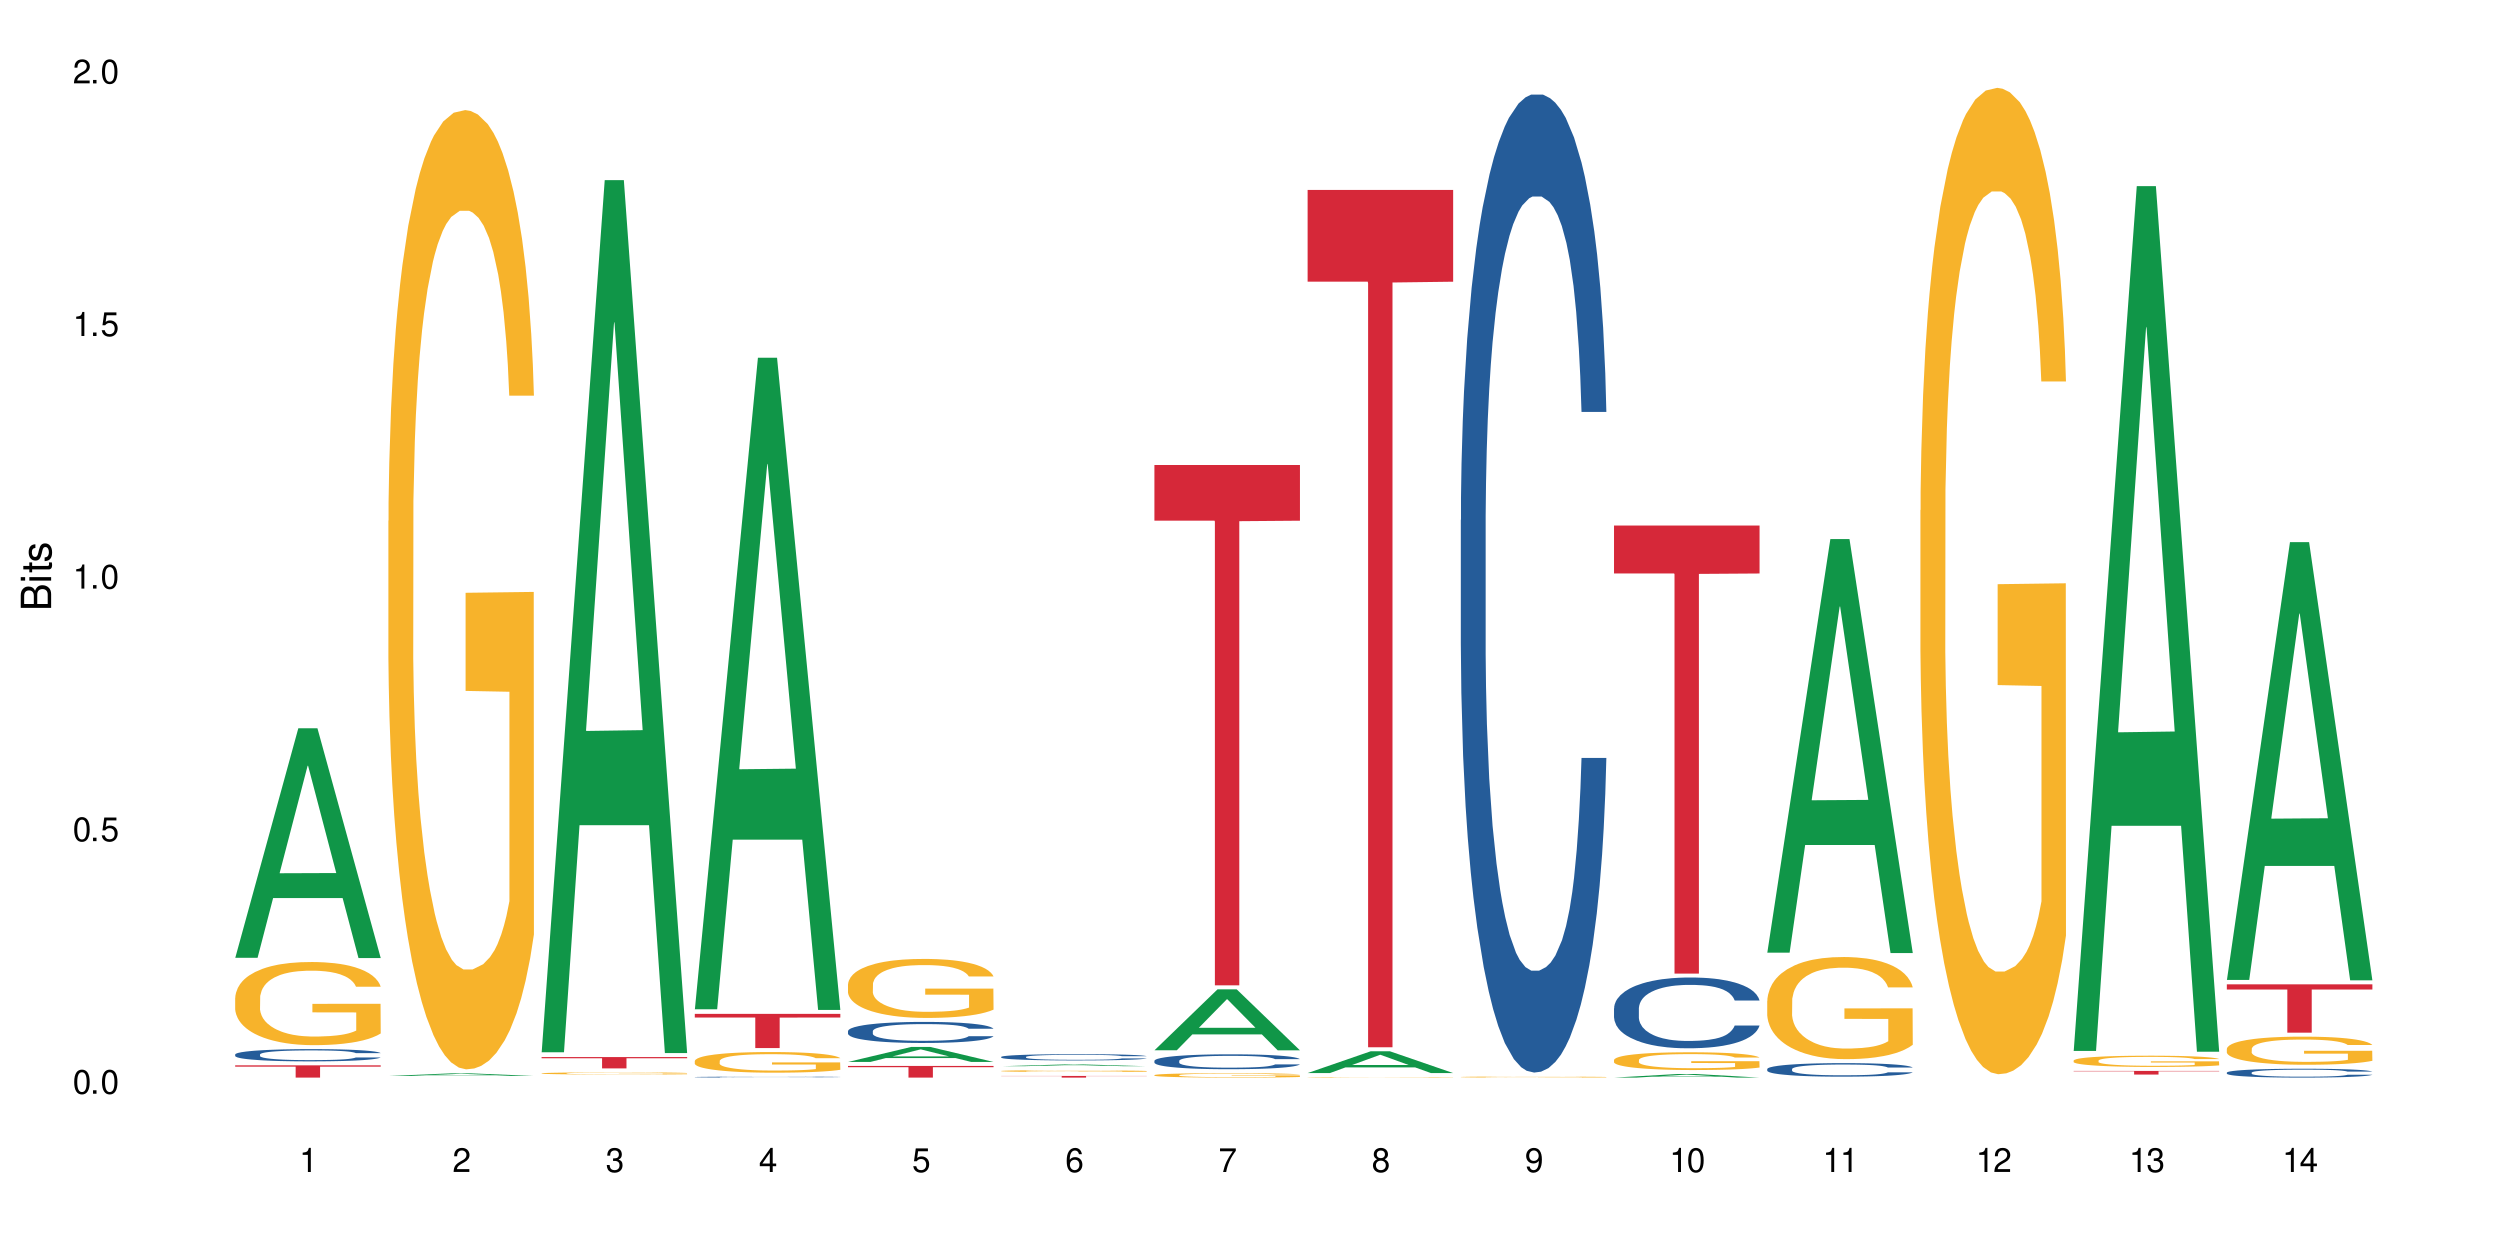 <?xml version="1.0" encoding="UTF-8"?>
<svg xmlns="http://www.w3.org/2000/svg" xmlns:xlink="http://www.w3.org/1999/xlink" width="720" height="360" viewBox="0 0 720 360">
<defs>
<g>
<g id="glyph-0-0">
</g>
<g id="glyph-0-1">
<path d="M 2.641 -6.938 C 2 -6.938 1.422 -6.656 1.078 -6.172 C 0.641 -5.562 0.406 -4.641 0.406 -3.359 C 0.406 -1.016 1.188 0.219 2.641 0.219 C 4.078 0.219 4.859 -1.016 4.859 -3.297 C 4.859 -4.641 4.656 -5.547 4.203 -6.172 C 3.844 -6.656 3.281 -6.938 2.641 -6.938 Z M 2.641 -6.188 C 3.547 -6.188 4 -5.25 4 -3.375 C 4 -1.406 3.562 -0.484 2.625 -0.484 C 1.734 -0.484 1.281 -1.438 1.281 -3.344 C 1.281 -5.25 1.734 -6.188 2.641 -6.188 Z M 2.641 -6.188 "/>
</g>
<g id="glyph-0-2">
<path d="M 1.828 -1 L 0.828 -1 L 0.828 0 L 1.828 0 Z M 1.828 -1 "/>
</g>
<g id="glyph-0-3">
<path d="M 4.562 -6.797 L 1.062 -6.797 L 0.547 -3.094 L 1.328 -3.094 C 1.719 -3.562 2.047 -3.734 2.578 -3.734 C 3.484 -3.734 4.062 -3.109 4.062 -2.094 C 4.062 -1.125 3.484 -0.531 2.578 -0.531 C 1.828 -0.531 1.375 -0.906 1.188 -1.672 L 0.328 -1.672 C 0.453 -1.109 0.547 -0.844 0.75 -0.594 C 1.125 -0.078 1.828 0.219 2.594 0.219 C 3.969 0.219 4.922 -0.781 4.922 -2.219 C 4.922 -3.562 4.031 -4.484 2.719 -4.484 C 2.25 -4.484 1.859 -4.359 1.469 -4.062 L 1.734 -5.969 L 4.562 -5.969 Z M 4.562 -6.797 "/>
</g>
<g id="glyph-0-4">
<path d="M 2.484 -4.938 L 2.484 0 L 3.328 0 L 3.328 -6.938 L 2.766 -6.938 C 2.469 -5.875 2.281 -5.734 0.984 -5.562 L 0.984 -4.938 Z M 2.484 -4.938 "/>
</g>
<g id="glyph-0-5">
<path d="M 4.859 -0.828 L 1.281 -0.828 C 1.359 -1.406 1.672 -1.781 2.5 -2.281 L 3.469 -2.828 C 4.406 -3.344 4.906 -4.062 4.906 -4.906 C 4.906 -5.484 4.672 -6.031 4.266 -6.406 C 3.859 -6.766 3.375 -6.938 2.719 -6.938 C 1.859 -6.938 1.219 -6.625 0.844 -6.031 C 0.609 -5.672 0.5 -5.234 0.484 -4.531 L 1.328 -4.531 C 1.359 -5.016 1.406 -5.281 1.531 -5.516 C 1.75 -5.938 2.188 -6.203 2.703 -6.203 C 3.469 -6.203 4.031 -5.641 4.031 -4.891 C 4.031 -4.344 3.719 -3.859 3.125 -3.516 L 2.234 -3 C 0.812 -2.172 0.406 -1.531 0.328 -0.016 L 4.859 -0.016 Z M 4.859 -0.828 "/>
</g>
<g id="glyph-0-6">
<path d="M 2.125 -3.188 L 2.578 -3.188 C 3.5 -3.188 3.984 -2.766 3.984 -1.922 C 3.984 -1.062 3.469 -0.531 2.594 -0.531 C 1.656 -0.531 1.203 -1 1.156 -2.016 L 0.312 -2.016 C 0.344 -1.453 0.438 -1.094 0.609 -0.781 C 0.953 -0.109 1.625 0.219 2.547 0.219 C 3.953 0.219 4.859 -0.625 4.859 -1.938 C 4.859 -2.828 4.516 -3.297 3.703 -3.594 C 4.344 -3.844 4.656 -4.328 4.656 -5.031 C 4.656 -6.219 3.875 -6.938 2.578 -6.938 C 1.203 -6.938 0.484 -6.172 0.453 -4.703 L 1.297 -4.703 C 1.312 -5.125 1.344 -5.359 1.453 -5.578 C 1.641 -5.969 2.062 -6.203 2.594 -6.203 C 3.344 -6.203 3.797 -5.75 3.797 -5 C 3.797 -4.516 3.609 -4.219 3.25 -4.047 C 3.016 -3.953 2.703 -3.922 2.125 -3.906 Z M 2.125 -3.188 "/>
</g>
<g id="glyph-0-7">
<path d="M 3.141 -1.672 L 3.141 0 L 3.984 0 L 3.984 -1.672 L 4.984 -1.672 L 4.984 -2.438 L 3.984 -2.438 L 3.984 -6.938 L 3.359 -6.938 L 0.266 -2.578 L 0.266 -1.672 Z M 3.141 -2.438 L 1 -2.438 L 3.141 -5.5 Z M 3.141 -2.438 "/>
</g>
<g id="glyph-0-8">
<path d="M 4.781 -5.125 C 4.609 -6.266 3.891 -6.938 2.844 -6.938 C 2.094 -6.938 1.422 -6.578 1.031 -5.953 C 0.594 -5.266 0.406 -4.422 0.406 -3.172 C 0.406 -2 0.578 -1.25 0.984 -0.641 C 1.359 -0.078 1.953 0.219 2.703 0.219 C 3.984 0.219 4.922 -0.75 4.922 -2.094 C 4.922 -3.375 4.062 -4.281 2.844 -4.281 C 2.172 -4.281 1.641 -4.031 1.281 -3.516 C 1.281 -5.234 1.828 -6.188 2.797 -6.188 C 3.391 -6.188 3.797 -5.797 3.938 -5.125 Z M 2.734 -3.531 C 3.547 -3.531 4.062 -2.953 4.062 -2.031 C 4.062 -1.156 3.484 -0.531 2.703 -0.531 C 1.922 -0.531 1.328 -1.188 1.328 -2.078 C 1.328 -2.938 1.906 -3.531 2.734 -3.531 Z M 2.734 -3.531 "/>
</g>
<g id="glyph-0-9">
<path d="M 4.984 -6.797 L 0.438 -6.797 L 0.438 -5.969 L 4.109 -5.969 C 2.5 -3.656 1.828 -2.234 1.328 0 L 2.219 0 C 2.594 -2.172 3.453 -4.047 4.984 -6.094 Z M 4.984 -6.797 "/>
</g>
<g id="glyph-0-10">
<path d="M 3.75 -3.656 C 4.469 -4.094 4.688 -4.438 4.688 -5.078 C 4.688 -6.172 3.844 -6.938 2.641 -6.938 C 1.438 -6.938 0.594 -6.172 0.594 -5.094 C 0.594 -4.438 0.812 -4.094 1.516 -3.656 C 0.734 -3.266 0.359 -2.703 0.359 -1.922 C 0.359 -0.656 1.281 0.219 2.641 0.219 C 3.984 0.219 4.922 -0.656 4.922 -1.922 C 4.922 -2.703 4.531 -3.266 3.75 -3.656 Z M 2.641 -6.188 C 3.359 -6.188 3.812 -5.75 3.812 -5.062 C 3.812 -4.406 3.344 -3.984 2.641 -3.984 C 1.922 -3.984 1.453 -4.406 1.453 -5.078 C 1.453 -5.75 1.922 -6.188 2.641 -6.188 Z M 2.641 -3.266 C 3.484 -3.266 4.062 -2.719 4.062 -1.906 C 4.062 -1.078 3.484 -0.531 2.625 -0.531 C 1.797 -0.531 1.219 -1.094 1.219 -1.906 C 1.219 -2.719 1.781 -3.266 2.641 -3.266 Z M 2.641 -3.266 "/>
</g>
<g id="glyph-0-11">
<path d="M 0.516 -1.578 C 0.672 -0.453 1.406 0.219 2.438 0.219 C 3.188 0.219 3.859 -0.141 4.266 -0.766 C 4.688 -1.453 4.891 -2.297 4.891 -3.547 C 4.891 -4.719 4.703 -5.453 4.312 -6.078 C 3.938 -6.641 3.344 -6.938 2.594 -6.938 C 1.297 -6.938 0.359 -5.969 0.359 -4.625 C 0.359 -3.344 1.234 -2.453 2.453 -2.453 C 3.094 -2.453 3.578 -2.672 4.016 -3.203 C 4 -1.484 3.469 -0.531 2.5 -0.531 C 1.906 -0.531 1.484 -0.906 1.359 -1.578 Z M 2.578 -6.203 C 3.375 -6.203 3.969 -5.531 3.969 -4.641 C 3.969 -3.797 3.391 -3.188 2.547 -3.188 C 1.734 -3.188 1.234 -3.766 1.234 -4.688 C 1.234 -5.562 1.797 -6.203 2.578 -6.203 Z M 2.578 -6.203 "/>
</g>
<g id="glyph-1-0">
</g>
<g id="glyph-1-1">
<path d="M 0 -0.953 L 0 -4.891 C 0 -5.719 -0.234 -6.344 -0.734 -6.797 C -1.188 -7.234 -1.812 -7.469 -2.5 -7.469 C -3.547 -7.469 -4.188 -7 -4.625 -5.875 C -4.984 -6.688 -5.625 -7.094 -6.531 -7.094 C -7.172 -7.094 -7.734 -6.859 -8.141 -6.391 C -8.562 -5.922 -8.75 -5.344 -8.75 -4.5 L -8.75 -0.953 Z M -4.984 -2.062 L -7.766 -2.062 L -7.766 -4.219 C -7.766 -4.844 -7.688 -5.203 -7.453 -5.5 C -7.219 -5.812 -6.859 -5.969 -6.375 -5.969 C -5.891 -5.969 -5.531 -5.812 -5.297 -5.5 C -5.062 -5.203 -4.984 -4.844 -4.984 -4.219 Z M -0.984 -2.062 L -4 -2.062 L -4 -4.781 C -4 -5.766 -3.438 -6.359 -2.484 -6.359 C -1.547 -6.359 -0.984 -5.766 -0.984 -4.781 Z M -0.984 -2.062 "/>
</g>
<g id="glyph-1-2">
<path d="M -6.281 -1.797 L -6.281 -0.797 L 0 -0.797 L 0 -1.797 Z M -8.75 -1.797 L -8.75 -0.797 L -7.484 -0.797 L -7.484 -1.797 Z M -8.75 -1.797 "/>
</g>
<g id="glyph-1-3">
<path d="M -6.281 -3.047 L -6.281 -2.016 L -8.016 -2.016 L -8.016 -1.016 L -6.281 -1.016 L -6.281 -0.172 L -5.469 -0.172 L -5.469 -1.016 L -0.719 -1.016 C -0.078 -1.016 0.281 -1.453 0.281 -2.234 C 0.281 -2.5 0.25 -2.719 0.188 -3.047 L -0.641 -3.047 C -0.609 -2.906 -0.594 -2.766 -0.594 -2.562 C -0.594 -2.141 -0.719 -2.016 -1.156 -2.016 L -5.469 -2.016 L -5.469 -3.047 Z M -6.281 -3.047 "/>
</g>
<g id="glyph-1-4">
<path d="M -4.531 -5.25 C -5.766 -5.25 -6.469 -4.422 -6.469 -2.969 C -6.469 -1.516 -5.719 -0.562 -4.547 -0.562 C -3.562 -0.562 -3.094 -1.062 -2.734 -2.562 L -2.516 -3.484 C -2.344 -4.188 -2.094 -4.469 -1.641 -4.469 C -1.047 -4.469 -0.641 -3.875 -0.641 -3 C -0.641 -2.453 -0.797 -2 -1.062 -1.75 C -1.25 -1.594 -1.422 -1.531 -1.875 -1.469 L -1.875 -0.406 C -0.422 -0.453 0.281 -1.266 0.281 -2.922 C 0.281 -4.5 -0.5 -5.516 -1.719 -5.516 C -2.656 -5.516 -3.172 -4.984 -3.469 -3.734 L -3.703 -2.766 C -3.891 -1.953 -4.156 -1.609 -4.594 -1.609 C -5.188 -1.609 -5.547 -2.125 -5.547 -2.938 C -5.547 -3.75 -5.203 -4.172 -4.531 -4.203 Z M -4.531 -5.25 "/>
</g>
</g>
</defs>
<rect x="-72" y="-36" width="864" height="432" fill="rgb(100%, 100%, 100%)" fill-opacity="1"/>
<path fill-rule="nonzero" fill="rgb(6.275%, 58.824%, 28.235%)" fill-opacity="1" d="M 67.73 275.852 L 67.777 275.789 L 85.914 209.742 L 91.422 209.742 L 109.648 275.914 L 103.242 275.914 L 98.676 258.641 L 78.656 258.641 L 74.18 275.852 L 67.73 275.852 L 80.582 251.496 L 96.84 251.434 L 88.734 220.555 L 88.645 220.492 L 88.555 220.68 L 80.539 251.434 L 80.582 251.496 Z M 67.73 275.852 "/>
<path fill-rule="nonzero" fill="rgb(14.51%, 36.078%, 60%)" fill-opacity="1" d="M 67.73 303.688 L 67.781 303.684 L 67.781 303.605 L 67.934 303.484 L 68.293 303.328 L 68.652 303.223 L 69.57 303.031 L 70.848 302.848 L 72.18 302.707 L 73.148 302.621 L 74.02 302.559 L 76.012 302.438 L 77.289 302.379 L 78.672 302.324 L 80.355 302.27 L 81.582 302.234 L 84.344 302.184 L 86.391 302.16 L 87.973 302.152 L 91.398 302.152 L 93.441 302.164 L 94.926 302.18 L 96.562 302.207 L 97.941 302.234 L 100.344 302.305 L 102.492 302.398 L 103.461 302.449 L 104.996 302.547 L 106.172 302.645 L 106.988 302.73 L 107.91 302.848 L 108.727 302.992 L 109.34 303.156 L 109.648 303.297 L 102.492 303.297 L 102.133 303.168 L 101.723 303.066 L 100.957 302.934 L 100.191 302.84 L 99.117 302.75 L 98.145 302.688 L 96.816 302.625 L 95.641 302.586 L 94.414 302.559 L 93.238 302.539 L 90.988 302.52 L 88.383 302.52 L 87.41 302.527 L 85.418 302.551 L 84.344 302.574 L 82.812 302.617 L 81.738 302.66 L 80.461 302.727 L 79.59 302.781 L 78.516 302.863 L 77.75 302.938 L 76.883 303.043 L 76.371 303.125 L 75.91 303.215 L 75.5 303.32 L 75.195 303.434 L 74.988 303.555 L 74.887 303.672 L 74.887 304.172 L 74.988 304.285 L 75.246 304.422 L 75.91 304.617 L 76.883 304.789 L 78.004 304.926 L 79.078 305.02 L 79.691 305.066 L 80.512 305.117 L 81.789 305.184 L 83.629 305.246 L 84.703 305.273 L 86.34 305.297 L 88.023 305.312 L 90.273 305.312 L 92.27 305.297 L 93.598 305.281 L 94.977 305.258 L 96.867 305.203 L 98.043 305.148 L 99.066 305.09 L 99.832 305.027 L 100.344 304.977 L 101.109 304.875 L 101.723 304.766 L 102.184 304.652 L 102.492 304.543 L 109.648 304.543 L 109.34 304.672 L 108.883 304.801 L 108.422 304.891 L 107.707 305.004 L 106.887 305.105 L 105.711 305.219 L 104.742 305.293 L 103.461 305.371 L 102.285 305.434 L 101.008 305.488 L 99.117 305.555 L 97.891 305.586 L 96.562 305.613 L 94.977 305.641 L 92.984 305.664 L 90.836 305.676 L 88.844 305.68 L 86.695 305.672 L 85.109 305.66 L 83.016 305.629 L 80.41 305.574 L 78.516 305.512 L 77.035 305.449 L 75.758 305.387 L 74.324 305.297 L 72.484 305.156 L 71.359 305.047 L 70.594 304.957 L 69.723 304.832 L 69.109 304.719 L 68.395 304.539 L 67.883 304.309 L 67.73 304.133 Z M 67.73 303.688 "/>
<path fill-rule="nonzero" fill="rgb(96.863%, 70.196%, 16.863%)" fill-opacity="1" d="M 67.73 287.316 L 67.781 287.293 L 67.781 286.855 L 67.988 285.871 L 68.496 284.516 L 69.164 283.402 L 69.879 282.527 L 70.34 282.066 L 71.105 281.41 L 71.77 280.93 L 73.457 279.945 L 75.602 279.027 L 76.777 278.633 L 78.109 278.262 L 80 277.848 L 80.867 277.695 L 83.527 277.344 L 86.543 277.125 L 89.863 277.059 L 91.398 277.082 L 93.496 277.168 L 96.355 277.41 L 97.992 277.629 L 99.27 277.848 L 100.602 278.129 L 102.234 278.566 L 103.77 279.094 L 104.996 279.617 L 106.223 280.273 L 107.246 280.973 L 108.113 281.738 L 108.883 282.656 L 109.34 283.422 L 109.648 284.188 L 102.543 284.188 L 102.133 283.422 L 101.672 282.832 L 100.906 282.109 L 100.141 281.586 L 99.375 281.172 L 97.941 280.602 L 96.715 280.254 L 95.18 279.945 L 93.699 279.75 L 92.012 279.617 L 90.988 279.574 L 88.281 279.574 L 85.828 279.727 L 84.395 279.902 L 83.375 280.078 L 81.941 280.406 L 81.074 280.668 L 80.562 280.844 L 79.027 281.52 L 78.004 282.133 L 77.445 282.547 L 76.727 283.203 L 76.215 283.797 L 75.652 284.668 L 75.348 285.324 L 74.938 286.812 L 74.887 290.75 L 75.039 291.582 L 75.348 292.477 L 75.758 293.266 L 76.371 294.098 L 76.984 294.73 L 78.059 295.582 L 78.977 296.152 L 79.691 296.523 L 81.074 297.113 L 81.637 297.312 L 82.965 297.703 L 84.344 298.012 L 86.031 298.273 L 87.309 298.402 L 89.355 298.512 L 91.961 298.512 L 95.027 298.383 L 96.969 298.207 L 98.301 298.031 L 99.168 297.879 L 100.242 297.641 L 101.008 297.422 L 101.723 297.18 L 102.594 296.809 L 102.594 291.582 L 89.969 291.559 L 89.969 289.109 L 109.598 289.086 L 109.648 297.641 L 108.574 298.23 L 107.246 298.797 L 105.969 299.234 L 104.637 299.605 L 102.746 300.023 L 101.215 300.285 L 98.863 300.59 L 96.715 300.789 L 94.465 300.918 L 92.473 300.984 L 90.121 301.008 L 88.023 300.965 L 85.777 300.832 L 83.988 300.656 L 82.352 300.438 L 80.715 300.152 L 78.672 299.695 L 77.34 299.324 L 75.961 298.863 L 74.582 298.316 L 73.355 297.727 L 72.535 297.266 L 71.719 296.742 L 70.848 296.086 L 70.031 295.344 L 69.418 294.664 L 68.855 293.898 L 68.445 293.176 L 68.039 292.191 L 67.832 291.406 L 67.73 290.727 Z M 67.73 287.316 "/>
<path fill-rule="nonzero" fill="rgb(83.922%, 15.686%, 22.353%)" fill-opacity="1" d="M 67.73 306.824 L 109.648 306.824 L 109.648 307.203 L 92.18 307.203 L 92.18 310.352 L 85.148 310.352 L 85.148 307.207 L 85.047 307.203 L 67.73 307.203 Z M 67.73 306.824 "/>
<path fill-rule="nonzero" fill="rgb(6.275%, 58.824%, 28.235%)" fill-opacity="1" d="M 111.855 309.875 L 111.898 309.875 L 130.035 309.117 L 135.543 309.117 L 153.77 309.875 L 147.367 309.875 L 142.801 309.676 L 122.781 309.676 L 118.301 309.875 L 111.855 309.875 L 124.707 309.598 L 140.961 309.594 L 132.855 309.242 L 132.68 309.242 L 124.66 309.594 L 124.707 309.598 Z M 111.855 309.875 "/>
<path fill-rule="nonzero" fill="rgb(96.863%, 70.196%, 16.863%)" fill-opacity="1" d="M 111.855 150.031 L 111.906 149.781 L 111.906 144.734 L 112.109 133.383 L 112.621 117.738 L 113.285 104.871 L 114 94.781 L 114.461 89.48 L 115.227 81.914 L 115.891 76.363 L 117.578 65.008 L 119.727 54.41 L 120.902 49.871 L 122.23 45.582 L 124.121 40.789 L 124.992 39.023 L 127.648 34.984 L 130.664 32.461 L 133.988 31.703 L 135.523 31.957 L 137.617 32.965 L 140.48 35.742 L 142.117 38.266 L 143.395 40.789 L 144.723 44.066 L 146.359 49.113 L 147.891 55.168 L 149.117 61.223 L 150.348 68.793 L 151.367 76.867 L 152.238 85.695 L 153.004 96.293 L 153.465 105.125 L 153.77 113.953 L 146.664 113.953 L 146.258 105.125 L 145.797 98.312 L 145.031 89.984 L 144.262 83.93 L 143.496 79.137 L 142.066 72.578 L 140.84 68.539 L 139.305 65.008 L 137.82 62.738 L 136.137 61.223 L 135.113 60.719 L 132.402 60.719 L 129.949 62.484 L 128.52 64.504 L 127.496 66.523 L 126.066 70.309 L 125.195 73.336 L 124.684 75.352 L 123.152 83.176 L 122.129 90.238 L 121.566 95.031 L 120.852 102.602 L 120.34 109.414 L 119.777 119.504 L 119.469 127.074 L 119.062 144.23 L 119.012 189.645 L 119.164 199.23 L 119.469 209.574 L 119.879 218.66 L 120.492 228.246 L 121.105 235.562 L 122.18 245.402 L 123.102 251.961 L 123.816 256.25 L 125.195 263.062 L 125.758 265.332 L 127.086 269.875 L 128.469 273.406 L 130.152 276.434 L 131.434 277.949 L 133.477 279.211 L 136.082 279.211 L 139.152 277.695 L 141.094 275.68 L 142.422 273.66 L 143.293 271.895 L 144.363 269.117 L 145.133 266.594 L 145.848 263.82 L 146.715 259.531 L 146.715 199.23 L 134.09 198.98 L 134.09 170.723 L 153.719 170.469 L 153.77 269.117 L 152.699 275.93 L 151.367 282.488 L 150.09 287.535 L 148.762 291.824 L 146.871 296.617 L 145.336 299.645 L 142.984 303.18 L 140.84 305.449 L 138.59 306.965 L 136.594 307.719 L 134.242 307.973 L 132.148 307.469 L 129.898 305.953 L 128.109 303.938 L 126.473 301.414 L 124.84 298.133 L 122.793 292.836 L 121.465 288.547 L 120.082 283.246 L 118.703 276.941 L 117.477 270.129 L 116.66 264.828 L 115.84 258.773 L 114.973 251.203 L 114.152 242.625 L 113.539 234.805 L 112.98 225.977 L 112.57 217.648 L 112.16 206.297 L 111.957 197.215 L 111.855 189.391 Z M 111.855 150.031 "/>
<path fill-rule="nonzero" fill="rgb(6.275%, 58.824%, 28.235%)" fill-opacity="1" d="M 155.977 303.051 L 156.023 302.816 L 174.16 51.887 L 179.668 51.887 L 197.895 303.289 L 191.488 303.289 L 186.922 237.664 L 166.902 237.664 L 162.426 303.051 L 155.977 303.051 L 168.828 210.516 L 185.086 210.281 L 176.98 92.961 L 176.891 92.723 L 176.801 93.43 L 168.785 210.281 L 168.828 210.516 Z M 155.977 303.051 "/>
<path fill-rule="nonzero" fill="rgb(96.863%, 70.196%, 16.863%)" fill-opacity="1" d="M 155.977 309.113 L 156.027 309.113 L 156.027 309.102 L 156.234 309.074 L 156.742 309.039 L 157.41 309.012 L 158.125 308.988 L 158.582 308.977 L 159.352 308.961 L 160.016 308.949 L 161.703 308.922 L 163.848 308.898 L 165.023 308.887 L 166.355 308.879 L 168.246 308.867 L 169.113 308.863 L 171.773 308.855 L 174.789 308.848 L 179.645 308.848 L 181.742 308.852 L 184.602 308.855 L 186.238 308.863 L 187.516 308.867 L 188.848 308.875 L 190.48 308.887 L 192.016 308.898 L 194.469 308.93 L 195.492 308.949 L 196.359 308.969 L 197.129 308.992 L 197.586 309.012 L 197.895 309.031 L 190.789 309.031 L 190.379 309.012 L 189.918 308.996 L 189.152 308.977 L 188.387 308.965 L 187.617 308.953 L 186.188 308.938 L 184.961 308.93 L 183.426 308.922 L 181.945 308.918 L 180.258 308.914 L 176.527 308.914 L 174.074 308.918 L 172.641 308.922 L 171.617 308.926 L 170.188 308.934 L 169.32 308.941 L 168.809 308.945 L 167.273 308.965 L 166.25 308.98 L 165.688 308.988 L 164.973 309.008 L 164.461 309.023 L 163.898 309.043 L 163.594 309.062 L 163.184 309.102 L 163.133 309.203 L 163.285 309.223 L 163.594 309.246 L 164.004 309.27 L 164.617 309.289 L 165.23 309.305 L 166.305 309.328 L 167.223 309.344 L 167.938 309.352 L 169.32 309.367 L 169.883 309.371 L 171.211 309.383 L 172.59 309.391 L 174.277 309.398 L 175.555 309.402 L 183.273 309.402 L 185.215 309.395 L 186.547 309.391 L 187.414 309.387 L 188.488 309.383 L 189.254 309.375 L 189.969 309.371 L 190.84 309.359 L 190.84 309.223 L 178.215 309.223 L 178.215 309.16 L 197.844 309.16 L 197.895 309.383 L 196.82 309.395 L 195.492 309.41 L 194.215 309.422 L 192.883 309.434 L 190.992 309.441 L 189.461 309.449 L 187.109 309.457 L 184.961 309.461 L 182.711 309.465 L 180.719 309.469 L 176.27 309.469 L 174.023 309.465 L 172.234 309.461 L 168.961 309.445 L 166.918 309.434 L 165.586 309.426 L 164.207 309.414 L 162.828 309.398 L 161.602 309.383 L 160.781 309.371 L 159.965 309.359 L 159.094 309.34 L 158.277 309.32 L 157.664 309.305 L 157.102 309.285 L 156.691 309.266 L 156.285 309.238 L 156.078 309.219 L 155.977 309.203 Z M 155.977 309.113 "/>
<path fill-rule="nonzero" fill="rgb(83.922%, 15.686%, 22.353%)" fill-opacity="1" d="M 155.977 304.434 L 197.895 304.434 L 197.895 304.781 L 180.426 304.785 L 180.426 307.703 L 173.395 307.703 L 173.395 304.789 L 173.293 304.781 L 155.977 304.781 Z M 155.977 304.434 "/>
<path fill-rule="nonzero" fill="rgb(6.275%, 58.824%, 28.235%)" fill-opacity="1" d="M 200.102 290.676 L 200.145 290.5 L 218.281 103.035 L 223.789 103.035 L 242.016 290.852 L 235.613 290.852 L 231.047 241.828 L 211.027 241.828 L 206.547 290.676 L 200.102 290.676 L 212.953 221.547 L 229.207 221.371 L 221.102 133.723 L 221.012 133.547 L 220.926 134.074 L 212.906 221.371 L 212.953 221.547 Z M 200.102 290.676 "/>
<path fill-rule="nonzero" fill="rgb(14.51%, 36.078%, 60%)" fill-opacity="1" d="M 200.102 310.195 L 200.152 310.195 L 200.152 310.191 L 200.305 310.18 L 200.664 310.168 L 201.02 310.16 L 201.941 310.145 L 203.219 310.133 L 204.547 310.121 L 205.52 310.113 L 206.387 310.109 L 208.383 310.102 L 209.66 310.098 L 211.039 310.09 L 212.727 310.086 L 213.953 310.086 L 216.715 310.082 L 218.758 310.078 L 225.812 310.078 L 227.293 310.082 L 228.93 310.082 L 230.312 310.086 L 232.715 310.09 L 234.859 310.098 L 235.832 310.102 L 237.363 310.109 L 238.539 310.117 L 239.359 310.121 L 240.277 310.133 L 241.098 310.145 L 241.711 310.156 L 242.016 310.168 L 234.859 310.168 L 234.504 310.156 L 234.094 310.148 L 233.328 310.141 L 232.559 310.133 L 231.488 310.125 L 230.516 310.121 L 229.188 310.113 L 228.012 310.113 L 226.785 310.109 L 225.609 310.109 L 223.359 310.105 L 219.781 310.105 L 217.785 310.109 L 216.715 310.109 L 215.18 310.113 L 214.105 310.117 L 212.828 310.121 L 211.961 310.125 L 210.887 310.133 L 210.117 310.141 L 209.25 310.148 L 208.738 310.152 L 208.277 310.16 L 207.871 310.168 L 207.562 310.176 L 207.359 310.188 L 207.258 310.195 L 207.258 310.234 L 207.359 310.242 L 207.613 310.254 L 208.277 310.27 L 209.25 310.281 L 210.375 310.293 L 211.449 310.301 L 212.062 310.305 L 212.879 310.309 L 214.156 310.312 L 215.996 310.316 L 217.07 310.32 L 218.707 310.32 L 220.395 310.324 L 222.645 310.324 L 224.637 310.32 L 227.348 310.32 L 229.238 310.316 L 230.414 310.312 L 231.434 310.305 L 232.203 310.301 L 232.715 310.297 L 233.48 310.289 L 234.094 310.281 L 234.555 310.273 L 234.859 310.262 L 242.016 310.262 L 241.711 310.273 L 241.25 310.285 L 240.789 310.289 L 240.074 310.301 L 239.258 310.309 L 238.082 310.316 L 237.109 310.32 L 235.832 310.328 L 234.656 310.332 L 233.379 310.336 L 231.488 310.34 L 230.258 310.344 L 228.93 310.348 L 227.348 310.348 L 225.352 310.352 L 217.48 310.352 L 215.383 310.348 L 212.777 310.344 L 210.887 310.34 L 209.402 310.332 L 208.125 310.328 L 206.695 310.32 L 204.855 310.312 L 203.73 310.301 L 202.961 310.297 L 202.094 310.285 L 201.48 310.277 L 200.766 310.262 L 200.254 310.246 L 200.102 310.23 Z M 200.102 310.195 "/>
<path fill-rule="nonzero" fill="rgb(96.863%, 70.196%, 16.863%)" fill-opacity="1" d="M 200.102 305.535 L 200.152 305.527 L 200.152 305.422 L 200.355 305.176 L 200.867 304.84 L 201.531 304.562 L 202.246 304.344 L 202.707 304.23 L 203.473 304.066 L 204.137 303.949 L 205.824 303.703 L 207.973 303.477 L 209.148 303.379 L 210.477 303.285 L 212.367 303.184 L 213.238 303.145 L 215.895 303.059 L 218.91 303.004 L 222.234 302.988 L 223.77 302.992 L 225.863 303.016 L 228.727 303.074 L 230.363 303.129 L 231.641 303.184 L 232.969 303.254 L 234.605 303.363 L 236.137 303.492 L 237.363 303.625 L 238.594 303.785 L 239.613 303.961 L 240.484 304.148 L 241.25 304.379 L 241.711 304.566 L 242.016 304.758 L 234.91 304.758 L 234.504 304.566 L 234.043 304.422 L 233.277 304.242 L 232.508 304.113 L 231.742 304.008 L 230.312 303.867 L 229.082 303.781 L 227.551 303.703 L 226.066 303.656 L 224.383 303.625 L 223.359 303.613 L 220.648 303.613 L 218.195 303.648 L 216.766 303.695 L 215.742 303.738 L 214.312 303.82 L 213.441 303.883 L 212.93 303.926 L 211.398 304.094 L 210.375 304.246 L 209.812 304.352 L 209.098 304.512 L 208.586 304.66 L 208.023 304.879 L 207.715 305.039 L 207.309 305.41 L 207.258 306.387 L 207.41 306.594 L 207.715 306.816 L 208.125 307.012 L 208.738 307.219 L 209.352 307.375 L 210.426 307.586 L 211.348 307.727 L 212.062 307.82 L 213.441 307.969 L 214.004 308.016 L 215.332 308.113 L 216.715 308.191 L 218.398 308.254 L 219.68 308.289 L 221.723 308.312 L 224.328 308.312 L 227.398 308.281 L 229.34 308.238 L 230.668 308.195 L 231.539 308.156 L 232.609 308.098 L 233.379 308.043 L 234.094 307.984 L 234.961 307.891 L 234.961 306.594 L 222.336 306.586 L 222.336 305.98 L 241.965 305.973 L 242.016 308.098 L 240.941 308.242 L 239.613 308.387 L 238.336 308.492 L 237.008 308.586 L 235.117 308.688 L 233.582 308.754 L 231.23 308.832 L 229.082 308.879 L 226.836 308.91 L 224.84 308.93 L 222.488 308.934 L 220.395 308.922 L 218.145 308.891 L 216.355 308.848 L 214.719 308.793 L 213.082 308.723 L 211.039 308.609 L 209.711 308.516 L 208.328 308.402 L 206.949 308.266 L 205.723 308.117 L 204.906 308.004 L 204.086 307.875 L 203.219 307.711 L 202.398 307.527 L 201.785 307.359 L 201.223 307.168 L 200.816 306.988 L 200.406 306.746 L 200.203 306.551 L 200.102 306.383 Z M 200.102 305.535 "/>
<path fill-rule="nonzero" fill="rgb(83.922%, 15.686%, 22.353%)" fill-opacity="1" d="M 200.102 291.996 L 242.016 291.996 L 242.016 293.051 L 224.547 293.062 L 224.547 301.844 L 217.52 301.844 L 217.52 293.07 L 217.418 293.051 L 200.102 293.051 Z M 200.102 291.996 "/>
<path fill-rule="nonzero" fill="rgb(6.275%, 58.824%, 28.235%)" fill-opacity="1" d="M 244.223 305.84 L 244.27 305.836 L 262.406 301.523 L 267.914 301.523 L 286.141 305.844 L 279.734 305.844 L 275.168 304.719 L 255.148 304.719 L 250.672 305.84 L 244.223 305.84 L 257.074 304.25 L 273.332 304.246 L 265.227 302.23 L 265.137 302.227 L 265.047 302.238 L 257.031 304.246 L 257.074 304.25 Z M 244.223 305.84 "/>
<path fill-rule="nonzero" fill="rgb(14.51%, 36.078%, 60%)" fill-opacity="1" d="M 244.223 296.953 L 244.273 296.945 L 244.273 296.812 L 244.426 296.602 L 244.785 296.336 L 245.145 296.152 L 246.062 295.824 L 247.34 295.512 L 248.672 295.266 L 249.641 295.121 L 250.512 295.012 L 252.504 294.805 L 253.781 294.699 L 255.164 294.605 L 256.848 294.512 L 258.074 294.457 L 260.836 294.367 L 262.883 294.328 L 264.465 294.312 L 267.891 294.312 L 269.934 294.336 L 271.418 294.363 L 273.055 294.406 L 274.434 294.457 L 276.836 294.578 L 278.984 294.734 L 279.953 294.824 L 281.488 294.996 L 282.664 295.16 L 283.48 295.305 L 284.402 295.512 L 285.219 295.758 L 285.832 296.043 L 286.141 296.281 L 278.984 296.281 L 278.625 296.059 L 278.215 295.887 L 277.449 295.66 L 276.684 295.5 L 275.609 295.34 L 274.637 295.234 L 273.309 295.129 L 272.133 295.062 L 270.906 295.012 L 269.73 294.977 L 267.48 294.945 L 264.875 294.945 L 263.902 294.957 L 261.91 295 L 260.836 295.039 L 259.305 295.117 L 258.23 295.188 L 256.953 295.301 L 256.082 295.395 L 255.008 295.539 L 254.242 295.664 L 253.371 295.848 L 252.863 295.988 L 252.402 296.141 L 251.992 296.324 L 251.688 296.52 L 251.48 296.723 L 251.379 296.922 L 251.379 297.781 L 251.48 297.984 L 251.738 298.215 L 252.402 298.555 L 253.371 298.848 L 254.496 299.082 L 255.57 299.246 L 256.184 299.324 L 257.004 299.414 L 258.281 299.523 L 260.121 299.633 L 261.195 299.68 L 262.828 299.723 L 264.516 299.746 L 266.766 299.746 L 268.758 299.723 L 270.09 299.695 L 271.469 299.652 L 273.359 299.559 L 274.535 299.469 L 275.559 299.363 L 276.324 299.258 L 276.836 299.168 L 277.602 298.996 L 278.215 298.809 L 278.676 298.613 L 278.984 298.426 L 286.141 298.426 L 285.832 298.648 L 285.371 298.863 L 284.914 299.023 L 284.195 299.219 L 283.379 299.391 L 282.203 299.586 L 281.23 299.711 L 279.953 299.852 L 278.777 299.957 L 277.5 300.051 L 275.609 300.16 L 274.383 300.219 L 273.055 300.266 L 271.469 300.312 L 269.477 300.352 L 267.328 300.371 L 265.336 300.379 L 263.188 300.367 L 261.602 300.344 L 259.508 300.293 L 256.898 300.195 L 255.008 300.09 L 253.527 299.984 L 252.25 299.875 L 250.816 299.723 L 248.977 299.48 L 247.852 299.289 L 247.086 299.137 L 246.215 298.918 L 245.602 298.727 L 244.887 298.414 L 244.375 298.02 L 244.223 297.715 Z M 244.223 296.953 "/>
<path fill-rule="nonzero" fill="rgb(96.863%, 70.196%, 16.863%)" fill-opacity="1" d="M 244.223 283.449 L 244.273 283.434 L 244.273 283.121 L 244.477 282.426 L 244.988 281.461 L 245.652 280.668 L 246.371 280.047 L 246.828 279.723 L 247.598 279.258 L 248.262 278.914 L 249.949 278.215 L 252.094 277.562 L 253.27 277.285 L 254.602 277.02 L 256.492 276.727 L 257.359 276.617 L 260.02 276.367 L 263.035 276.215 L 266.355 276.168 L 267.891 276.184 L 269.988 276.246 L 272.848 276.414 L 274.484 276.57 L 275.762 276.727 L 277.094 276.93 L 278.727 277.238 L 280.262 277.609 L 281.488 277.984 L 282.715 278.449 L 283.738 278.945 L 284.605 279.488 L 285.371 280.141 L 285.832 280.684 L 286.141 281.227 L 279.035 281.227 L 278.625 280.684 L 278.164 280.266 L 277.398 279.754 L 276.633 279.383 L 275.863 279.086 L 274.434 278.684 L 273.207 278.434 L 271.672 278.215 L 270.191 278.078 L 268.504 277.984 L 267.48 277.953 L 264.773 277.953 L 262.32 278.062 L 260.887 278.184 L 259.863 278.309 L 258.434 278.543 L 257.566 278.73 L 257.055 278.852 L 255.52 279.336 L 254.496 279.77 L 253.934 280.062 L 253.219 280.531 L 252.707 280.949 L 252.145 281.57 L 251.84 282.035 L 251.43 283.09 L 251.379 285.887 L 251.531 286.477 L 251.84 287.113 L 252.25 287.672 L 252.863 288.262 L 253.477 288.711 L 254.547 289.316 L 255.469 289.723 L 256.184 289.984 L 257.566 290.402 L 258.129 290.543 L 259.457 290.824 L 260.836 291.039 L 262.523 291.227 L 263.801 291.32 L 265.848 291.398 L 268.453 291.398 L 271.52 291.305 L 273.461 291.18 L 274.793 291.055 L 275.66 290.949 L 276.734 290.777 L 277.5 290.621 L 278.215 290.449 L 279.086 290.188 L 279.086 286.477 L 266.461 286.461 L 266.461 284.723 L 286.09 284.707 L 286.141 290.777 L 285.066 291.195 L 283.738 291.598 L 282.461 291.91 L 281.129 292.176 L 279.238 292.469 L 277.707 292.656 L 275.355 292.871 L 273.207 293.012 L 270.957 293.105 L 268.965 293.152 L 266.613 293.168 L 264.516 293.137 L 262.27 293.043 L 260.477 292.918 L 258.844 292.766 L 257.207 292.562 L 255.164 292.234 L 253.832 291.973 L 252.453 291.645 L 251.074 291.258 L 249.848 290.84 L 249.027 290.512 L 248.211 290.141 L 247.34 289.676 L 246.523 289.145 L 245.91 288.664 L 245.348 288.121 L 244.938 287.609 L 244.531 286.91 L 244.324 286.352 L 244.223 285.871 Z M 244.223 283.449 "/>
<path fill-rule="nonzero" fill="rgb(83.922%, 15.686%, 22.353%)" fill-opacity="1" d="M 244.223 306.988 L 286.141 306.988 L 286.141 307.352 L 268.672 307.352 L 268.672 310.352 L 261.641 310.352 L 261.641 307.355 L 261.539 307.352 L 244.223 307.352 Z M 244.223 306.988 "/>
<path fill-rule="nonzero" fill="rgb(6.275%, 58.824%, 28.235%)" fill-opacity="1" d="M 288.348 307.074 L 288.391 307.074 L 306.527 306.555 L 312.035 306.555 L 330.262 307.074 L 323.859 307.074 L 319.289 306.938 L 299.273 306.938 L 294.793 307.074 L 288.348 307.074 L 301.199 306.883 L 317.453 306.883 L 309.348 306.637 L 309.258 306.637 L 309.172 306.641 L 301.152 306.883 L 301.199 306.883 Z M 288.348 307.074 "/>
<path fill-rule="nonzero" fill="rgb(14.51%, 36.078%, 60%)" fill-opacity="1" d="M 288.348 304.387 L 288.398 304.383 L 288.398 304.344 L 288.551 304.281 L 288.906 304.203 L 289.266 304.148 L 290.188 304.051 L 291.465 303.953 L 292.793 303.883 L 293.766 303.84 L 294.633 303.805 L 296.629 303.746 L 297.906 303.715 L 299.285 303.684 L 300.973 303.656 L 302.199 303.641 L 304.961 303.613 L 307.004 303.602 L 308.59 303.598 L 312.012 303.598 L 314.059 303.605 L 315.539 303.613 L 317.176 303.625 L 318.559 303.641 L 320.961 303.676 L 323.105 303.723 L 324.078 303.75 L 325.609 303.801 L 326.785 303.852 L 327.605 303.895 L 328.523 303.953 L 329.344 304.031 L 329.957 304.113 L 330.262 304.184 L 323.105 304.184 L 322.75 304.117 L 322.34 304.066 L 321.574 304 L 320.805 303.953 L 319.73 303.902 L 318.762 303.871 L 317.434 303.84 L 316.258 303.82 L 315.031 303.805 L 313.855 303.797 L 311.605 303.785 L 308.996 303.785 L 308.027 303.789 L 306.031 303.805 L 304.961 303.812 L 303.426 303.836 L 302.352 303.859 L 301.074 303.891 L 300.207 303.922 L 299.133 303.965 L 298.363 304 L 297.496 304.055 L 296.984 304.098 L 296.523 304.145 L 296.117 304.199 L 295.809 304.258 L 295.605 304.316 L 295.504 304.379 L 295.504 304.633 L 295.605 304.691 L 295.859 304.762 L 296.523 304.863 L 297.496 304.953 L 298.621 305.02 L 299.695 305.07 L 300.309 305.094 L 301.125 305.121 L 302.402 305.152 L 304.242 305.188 L 305.316 305.199 L 306.953 305.211 L 308.641 305.219 L 310.891 305.219 L 312.883 305.211 L 314.211 305.203 L 315.594 305.191 L 317.484 305.164 L 318.66 305.137 L 319.68 305.105 L 320.449 305.074 L 320.961 305.047 L 321.727 304.996 L 322.34 304.941 L 322.801 304.883 L 323.105 304.824 L 330.262 304.824 L 329.957 304.891 L 329.496 304.957 L 329.035 305.004 L 328.32 305.062 L 327.504 305.113 L 326.328 305.172 L 325.355 305.211 L 324.078 305.25 L 322.902 305.281 L 321.625 305.309 L 319.73 305.344 L 318.504 305.359 L 317.176 305.375 L 315.594 305.387 L 313.598 305.398 L 311.453 305.406 L 307.312 305.406 L 305.727 305.398 L 303.629 305.383 L 301.023 305.352 L 299.133 305.32 L 297.648 305.289 L 296.371 305.258 L 294.941 305.211 L 293.102 305.141 L 291.977 305.082 L 291.207 305.039 L 290.34 304.973 L 289.727 304.914 L 289.012 304.82 L 288.5 304.703 L 288.348 304.613 Z M 288.348 304.387 "/>
<path fill-rule="nonzero" fill="rgb(96.863%, 70.196%, 16.863%)" fill-opacity="1" d="M 288.348 308.438 L 288.398 308.434 L 288.398 308.426 L 288.602 308.406 L 289.113 308.375 L 289.777 308.352 L 290.492 308.336 L 290.953 308.324 L 291.719 308.312 L 292.383 308.301 L 294.07 308.281 L 296.219 308.262 L 297.395 308.254 L 298.723 308.242 L 300.613 308.234 L 301.484 308.23 L 304.141 308.227 L 307.156 308.219 L 312.012 308.219 L 314.109 308.223 L 316.973 308.227 L 318.609 308.23 L 319.887 308.234 L 321.215 308.242 L 322.852 308.25 L 324.383 308.262 L 326.836 308.285 L 327.859 308.301 L 328.73 308.316 L 329.496 308.336 L 329.957 308.352 L 330.262 308.371 L 323.156 308.371 L 322.75 308.352 L 322.289 308.34 L 321.523 308.324 L 320.754 308.316 L 319.988 308.305 L 318.559 308.293 L 317.328 308.285 L 315.797 308.281 L 314.312 308.277 L 312.629 308.273 L 306.441 308.273 L 305.012 308.277 L 303.988 308.281 L 302.559 308.289 L 301.688 308.297 L 301.176 308.297 L 299.645 308.312 L 298.621 308.324 L 298.059 308.336 L 297.344 308.348 L 296.832 308.363 L 296.27 308.379 L 295.961 308.395 L 295.555 308.426 L 295.504 308.508 L 295.656 308.527 L 295.961 308.547 L 296.371 308.562 L 297.598 308.594 L 298.672 308.609 L 299.594 308.625 L 300.309 308.633 L 301.688 308.645 L 302.25 308.648 L 303.578 308.656 L 304.961 308.664 L 306.645 308.668 L 307.926 308.672 L 315.645 308.672 L 317.586 308.668 L 318.914 308.664 L 319.785 308.66 L 320.855 308.656 L 321.625 308.648 L 322.34 308.645 L 323.207 308.637 L 323.207 308.527 L 310.582 308.527 L 310.582 308.473 L 330.211 308.473 L 330.262 308.656 L 329.188 308.668 L 327.859 308.68 L 326.582 308.688 L 325.254 308.695 L 323.363 308.707 L 321.828 308.711 L 319.477 308.719 L 317.328 308.723 L 315.082 308.723 L 313.086 308.727 L 308.641 308.727 L 306.391 308.723 L 304.602 308.719 L 302.965 308.715 L 301.328 308.707 L 299.285 308.699 L 297.957 308.691 L 296.574 308.68 L 295.195 308.668 L 293.969 308.656 L 293.152 308.648 L 292.332 308.637 L 291.465 308.621 L 290.645 308.605 L 290.031 308.59 L 289.469 308.574 L 289.062 308.559 L 288.652 308.539 L 288.449 308.523 L 288.348 308.508 Z M 288.348 308.438 "/>
<path fill-rule="nonzero" fill="rgb(83.922%, 15.686%, 22.353%)" fill-opacity="1" d="M 288.348 309.871 L 330.262 309.871 L 330.262 309.922 L 312.793 309.922 L 312.793 310.352 L 305.766 310.352 L 305.766 309.922 L 288.348 309.922 Z M 288.348 309.871 "/>
<path fill-rule="nonzero" fill="rgb(6.275%, 58.824%, 28.235%)" fill-opacity="1" d="M 332.469 302.484 L 332.512 302.465 L 350.652 284.922 L 356.16 284.922 L 374.387 302.5 L 367.98 302.5 L 363.414 297.91 L 343.395 297.91 L 338.918 302.484 L 332.469 302.484 L 345.32 296.012 L 361.578 295.996 L 353.473 287.793 L 353.383 287.777 L 353.293 287.824 L 345.277 295.996 L 345.32 296.012 Z M 332.469 302.484 "/>
<path fill-rule="nonzero" fill="rgb(14.51%, 36.078%, 60%)" fill-opacity="1" d="M 332.469 305.512 L 332.52 305.508 L 332.52 305.414 L 332.672 305.266 L 333.031 305.074 L 333.391 304.945 L 334.309 304.715 L 335.586 304.492 L 336.918 304.32 L 337.887 304.219 L 338.758 304.137 L 340.75 303.992 L 342.027 303.918 L 343.406 303.852 L 345.094 303.785 L 346.32 303.746 L 349.082 303.684 L 351.129 303.656 L 352.711 303.645 L 356.137 303.645 L 358.18 303.66 L 359.664 303.68 L 361.301 303.711 L 362.68 303.746 L 365.082 303.832 L 367.23 303.941 L 368.199 304.004 L 369.734 304.125 L 370.91 304.246 L 371.727 304.348 L 372.648 304.492 L 373.465 304.668 L 374.078 304.867 L 374.387 305.035 L 367.23 305.035 L 366.871 304.879 L 366.461 304.758 L 365.695 304.598 L 364.93 304.484 L 363.855 304.371 L 362.883 304.297 L 361.555 304.223 L 360.379 304.172 L 359.152 304.137 L 357.977 304.113 L 355.727 304.09 L 353.121 304.09 L 352.148 304.098 L 350.156 304.129 L 349.082 304.156 L 347.547 304.215 L 346.477 304.266 L 345.199 304.344 L 344.328 304.41 L 343.254 304.512 L 342.488 304.602 L 341.617 304.73 L 341.109 304.828 L 340.648 304.938 L 340.238 305.066 L 339.934 305.207 L 339.727 305.352 L 339.625 305.492 L 339.625 306.102 L 339.727 306.242 L 339.984 306.406 L 340.648 306.645 L 341.617 306.852 L 342.742 307.02 L 343.816 307.137 L 344.43 307.191 L 345.25 307.254 L 346.527 307.332 L 348.367 307.41 L 349.441 307.441 L 351.074 307.473 L 352.762 307.488 L 355.012 307.488 L 357.004 307.473 L 358.336 307.453 L 359.715 307.422 L 361.605 307.355 L 362.781 307.293 L 363.805 307.219 L 364.57 307.145 L 365.082 307.082 L 365.848 306.957 L 366.461 306.824 L 366.922 306.688 L 367.23 306.555 L 374.387 306.555 L 374.078 306.711 L 373.617 306.863 L 373.16 306.977 L 372.441 307.117 L 371.625 307.238 L 370.449 307.375 L 369.477 307.465 L 368.199 307.562 L 367.023 307.637 L 365.746 307.703 L 363.855 307.781 L 362.629 307.82 L 361.301 307.855 L 359.715 307.887 L 357.723 307.914 L 355.574 307.93 L 353.582 307.934 L 351.434 307.926 L 349.848 307.91 L 347.754 307.875 L 345.145 307.805 L 343.254 307.73 L 341.773 307.656 L 340.496 307.578 L 339.062 307.473 L 337.223 307.301 L 336.098 307.168 L 335.332 307.059 L 334.461 306.902 L 333.848 306.766 L 333.133 306.547 L 332.621 306.27 L 332.469 306.051 Z M 332.469 305.512 "/>
<path fill-rule="nonzero" fill="rgb(96.863%, 70.196%, 16.863%)" fill-opacity="1" d="M 332.469 309.625 L 332.52 309.625 L 332.52 309.602 L 332.723 309.547 L 333.234 309.477 L 333.898 309.418 L 334.617 309.371 L 335.074 309.348 L 335.844 309.312 L 336.508 309.285 L 338.195 309.234 L 340.34 309.184 L 341.516 309.164 L 342.848 309.145 L 344.738 309.121 L 345.605 309.113 L 348.266 309.094 L 351.281 309.082 L 356.137 309.082 L 358.23 309.086 L 361.094 309.098 L 362.73 309.109 L 364.008 309.121 L 365.336 309.137 L 366.973 309.16 L 368.508 309.188 L 369.734 309.215 L 370.961 309.25 L 371.984 309.289 L 372.852 309.328 L 373.617 309.379 L 374.078 309.418 L 374.387 309.457 L 367.281 309.457 L 366.871 309.418 L 366.41 309.387 L 365.645 309.348 L 364.879 309.32 L 364.109 309.297 L 362.68 309.27 L 361.453 309.25 L 359.918 309.234 L 358.438 309.223 L 356.75 309.215 L 353.02 309.215 L 350.566 309.223 L 349.133 309.23 L 348.109 309.242 L 346.68 309.258 L 345.812 309.273 L 345.301 309.281 L 343.766 309.316 L 342.742 309.352 L 342.18 309.371 L 341.465 309.406 L 340.953 309.438 L 340.391 309.484 L 340.086 309.52 L 339.676 309.598 L 339.625 309.809 L 339.777 309.852 L 340.086 309.898 L 340.496 309.941 L 341.109 309.984 L 341.723 310.02 L 342.793 310.062 L 343.715 310.094 L 344.43 310.113 L 345.812 310.145 L 346.371 310.156 L 347.703 310.176 L 349.082 310.191 L 350.77 310.207 L 352.047 310.215 L 354.094 310.219 L 356.699 310.219 L 359.766 310.211 L 361.707 310.203 L 363.039 310.195 L 363.906 310.184 L 364.98 310.172 L 365.746 310.16 L 366.461 310.148 L 367.332 310.129 L 367.332 309.852 L 354.707 309.852 L 354.707 309.719 L 374.336 309.719 L 374.387 310.172 L 373.312 310.203 L 371.984 310.234 L 370.707 310.258 L 369.375 310.277 L 367.484 310.301 L 365.953 310.312 L 363.602 310.328 L 361.453 310.34 L 359.203 310.348 L 357.211 310.352 L 354.859 310.352 L 352.762 310.348 L 350.512 310.344 L 348.723 310.332 L 347.09 310.32 L 345.453 310.305 L 343.406 310.281 L 342.078 310.262 L 340.699 310.238 L 339.32 310.207 L 338.094 310.176 L 337.273 310.152 L 336.457 310.125 L 335.586 310.09 L 334.77 310.051 L 334.156 310.016 L 333.594 309.973 L 333.184 309.938 L 332.777 309.883 L 332.57 309.844 L 332.469 309.805 Z M 332.469 309.625 "/>
<path fill-rule="nonzero" fill="rgb(83.922%, 15.686%, 22.353%)" fill-opacity="1" d="M 332.469 133.918 L 374.387 133.918 L 374.387 149.961 L 356.918 150.102 L 356.918 283.777 L 349.887 283.777 L 349.887 150.242 L 349.785 149.961 L 332.469 149.961 Z M 332.469 133.918 "/>
<path fill-rule="nonzero" fill="rgb(6.275%, 58.824%, 28.235%)" fill-opacity="1" d="M 376.594 309.035 L 376.637 309.031 L 394.773 302.762 L 400.281 302.762 L 418.508 309.043 L 412.105 309.043 L 407.535 307.402 L 387.52 307.402 L 383.039 309.035 L 376.594 309.035 L 389.445 306.723 L 405.699 306.719 L 397.594 303.789 L 397.504 303.781 L 397.414 303.801 L 389.398 306.719 L 389.445 306.723 Z M 376.594 309.035 "/>
<path fill-rule="nonzero" fill="rgb(96.863%, 70.196%, 16.863%)" fill-opacity="1" d="M 376.594 310.258 L 376.645 310.258 L 376.645 310.254 L 376.848 310.246 L 377.359 310.238 L 378.023 310.23 L 378.738 310.223 L 379.199 310.223 L 379.965 310.215 L 380.629 310.211 L 382.316 310.207 L 384.465 310.199 L 385.641 310.195 L 386.969 310.195 L 388.859 310.191 L 389.73 310.191 L 392.387 310.188 L 405.219 310.188 L 406.855 310.191 L 408.133 310.191 L 409.461 310.195 L 411.098 310.195 L 412.629 310.199 L 415.082 310.207 L 416.105 310.215 L 416.977 310.219 L 417.742 310.227 L 418.203 310.23 L 418.508 310.234 L 411.402 310.234 L 410.996 310.23 L 410.535 310.227 L 409.766 310.223 L 408.234 310.215 L 406.801 310.211 L 405.574 310.207 L 404.043 310.207 L 402.559 310.203 L 394.688 310.203 L 393.258 310.207 L 392.234 310.207 L 390.801 310.211 L 389.422 310.211 L 387.891 310.219 L 386.867 310.223 L 386.305 310.223 L 385.59 310.23 L 385.078 310.234 L 384.516 310.238 L 384.207 310.242 L 383.801 310.254 L 383.75 310.281 L 384.207 310.293 L 384.617 310.297 L 385.23 310.305 L 385.844 310.309 L 386.918 310.312 L 387.836 310.316 L 388.555 310.32 L 389.934 310.324 L 390.496 310.324 L 391.824 310.328 L 393.207 310.332 L 396.172 310.332 L 398.215 310.336 L 400.82 310.336 L 403.891 310.332 L 407.16 310.332 L 408.031 310.328 L 409.871 310.328 L 410.586 310.324 L 411.453 310.324 L 411.453 310.285 L 398.828 310.285 L 398.828 310.27 L 418.457 310.27 L 418.508 310.328 L 417.434 310.332 L 416.105 310.336 L 414.828 310.34 L 413.5 310.344 L 411.609 310.344 L 410.074 310.348 L 407.723 310.348 L 405.574 310.352 L 394.637 310.352 L 392.848 310.348 L 391.211 310.348 L 389.574 310.344 L 387.531 310.344 L 386.203 310.34 L 384.82 310.336 L 383.441 310.332 L 382.215 310.328 L 381.398 310.324 L 380.578 310.32 L 379.711 310.316 L 378.891 310.312 L 378.277 310.309 L 377.715 310.301 L 377.309 310.297 L 376.898 310.289 L 376.695 310.285 L 376.594 310.281 Z M 376.594 310.258 "/>
<path fill-rule="nonzero" fill="rgb(83.922%, 15.686%, 22.353%)" fill-opacity="1" d="M 376.594 54.699 L 418.508 54.699 L 418.508 81.129 L 401.039 81.359 L 401.039 301.617 L 394.012 301.617 L 394.012 81.594 L 393.91 81.129 L 376.594 81.129 Z M 376.594 54.699 "/>
<path fill-rule="nonzero" fill="rgb(14.51%, 36.078%, 60%)" fill-opacity="1" d="M 420.715 149.793 L 420.766 149.539 L 420.766 143.359 L 420.918 133.574 L 421.277 121.219 L 421.637 112.723 L 422.555 97.531 L 423.832 82.855 L 425.164 71.527 L 426.133 64.836 L 427.004 59.688 L 428.996 50.16 L 430.273 45.27 L 431.652 40.891 L 433.34 36.516 L 434.566 33.941 L 437.328 29.82 L 439.371 28.02 L 440.957 27.246 L 444.383 27.246 L 446.426 28.277 L 447.91 29.562 L 449.547 31.625 L 450.926 33.941 L 453.328 39.605 L 455.477 46.812 L 456.445 50.934 L 457.98 58.914 L 459.156 66.637 L 459.973 73.332 L 460.895 82.855 L 461.711 94.441 L 462.324 107.57 L 462.633 118.645 L 455.477 118.645 L 455.117 108.344 L 454.707 100.363 L 453.941 89.809 L 453.176 82.34 L 452.102 74.875 L 451.129 69.984 L 449.801 65.094 L 448.625 62.004 L 447.398 59.688 L 446.223 58.141 L 443.973 56.598 L 441.367 56.598 L 440.395 57.109 L 438.402 59.172 L 437.328 60.973 L 435.793 64.578 L 434.723 67.926 L 433.441 73.074 L 432.574 77.449 L 431.5 84.145 L 430.734 90.066 L 429.863 98.562 L 429.355 104.996 L 428.895 112.207 L 428.484 120.703 L 428.18 129.715 L 427.973 139.238 L 427.871 148.508 L 427.871 188.414 L 427.973 197.68 L 428.23 208.496 L 428.895 224.199 L 429.863 237.844 L 430.988 248.656 L 432.062 256.379 L 432.676 259.984 L 433.496 264.105 L 434.773 269.254 L 436.613 274.402 L 437.688 276.461 L 439.32 278.523 L 441.008 279.551 L 443.258 279.551 L 445.25 278.523 L 446.582 277.234 L 447.961 275.176 L 449.852 270.797 L 451.027 266.68 L 452.051 261.789 L 452.816 256.895 L 453.328 252.777 L 454.094 244.797 L 454.707 236.043 L 455.168 227.031 L 455.477 218.277 L 462.633 218.277 L 462.324 228.574 L 461.863 238.617 L 461.406 246.082 L 460.688 255.094 L 459.871 263.074 L 458.695 272.086 L 457.723 278.008 L 456.445 284.441 L 455.27 289.336 L 453.992 293.711 L 452.102 298.859 L 450.875 301.434 L 449.547 303.754 L 447.961 305.812 L 445.969 307.613 L 443.82 308.645 L 441.828 308.902 L 439.68 308.387 L 438.094 307.355 L 436 305.039 L 433.391 300.406 L 431.5 295.512 L 430.02 290.621 L 428.742 285.473 L 427.309 278.523 L 425.469 267.195 L 424.344 258.441 L 423.578 251.23 L 422.707 241.191 L 422.094 232.18 L 421.379 217.762 L 420.867 199.484 L 420.715 185.324 Z M 420.715 149.793 "/>
<path fill-rule="nonzero" fill="rgb(96.863%, 70.196%, 16.863%)" fill-opacity="1" d="M 420.715 310.176 L 420.766 310.176 L 420.766 310.172 L 420.969 310.16 L 421.48 310.141 L 422.145 310.129 L 422.863 310.117 L 423.32 310.109 L 424.09 310.102 L 424.754 310.094 L 426.441 310.082 L 428.586 310.07 L 429.762 310.066 L 431.094 310.062 L 432.984 310.055 L 433.852 310.055 L 436.512 310.051 L 439.527 310.047 L 446.477 310.047 L 449.34 310.051 L 450.977 310.055 L 452.254 310.055 L 453.582 310.059 L 455.219 310.066 L 456.754 310.07 L 459.207 310.086 L 460.23 310.098 L 461.098 310.105 L 461.863 310.117 L 462.324 310.129 L 462.633 310.137 L 455.527 310.137 L 455.117 310.129 L 454.656 310.121 L 453.891 310.109 L 453.125 310.105 L 452.355 310.098 L 450.926 310.09 L 449.699 310.086 L 448.164 310.082 L 446.684 310.082 L 444.996 310.078 L 441.266 310.078 L 438.812 310.082 L 437.379 310.082 L 436.355 310.086 L 434.926 310.09 L 434.059 310.094 L 433.547 310.094 L 432.012 310.102 L 430.988 310.109 L 430.426 310.117 L 429.711 310.125 L 429.199 310.133 L 428.637 310.145 L 428.332 310.152 L 427.922 310.172 L 427.871 310.219 L 428.023 310.23 L 428.332 310.242 L 428.742 310.254 L 429.969 310.27 L 431.039 310.281 L 431.961 310.289 L 432.676 310.293 L 434.059 310.301 L 434.617 310.305 L 435.949 310.309 L 437.328 310.312 L 439.016 310.316 L 440.293 310.316 L 442.336 310.32 L 444.945 310.32 L 448.012 310.316 L 449.953 310.316 L 451.285 310.312 L 452.152 310.312 L 453.227 310.309 L 453.992 310.305 L 454.707 310.301 L 455.578 310.297 L 455.578 310.23 L 442.953 310.23 L 442.953 310.199 L 462.582 310.199 L 462.633 310.309 L 461.559 310.316 L 460.23 310.324 L 458.953 310.328 L 457.621 310.332 L 455.73 310.34 L 454.195 310.344 L 451.848 310.348 L 449.699 310.348 L 447.449 310.352 L 441.008 310.352 L 438.758 310.348 L 436.969 310.348 L 435.336 310.344 L 433.699 310.34 L 431.652 310.336 L 430.324 310.328 L 428.945 310.324 L 427.566 310.316 L 426.336 310.309 L 425.52 310.305 L 424.703 310.297 L 423.832 310.289 L 423.016 310.277 L 422.402 310.27 L 421.84 310.262 L 421.43 310.25 L 421.023 310.238 L 420.816 310.23 L 420.715 310.219 Z M 420.715 310.176 "/>
<path fill-rule="nonzero" fill="rgb(6.275%, 58.824%, 28.235%)" fill-opacity="1" d="M 464.836 310.352 L 464.883 310.348 L 483.02 309.316 L 488.527 309.316 L 506.754 310.352 L 500.352 310.352 L 495.781 310.082 L 475.766 310.082 L 471.285 310.352 L 464.836 310.352 L 477.691 309.969 L 493.945 309.969 L 485.84 309.488 L 485.75 309.484 L 485.66 309.488 L 477.645 309.969 L 477.691 309.969 Z M 464.836 310.352 "/>
<path fill-rule="nonzero" fill="rgb(14.51%, 36.078%, 60%)" fill-opacity="1" d="M 464.836 290.402 L 464.891 290.383 L 464.891 289.934 L 465.043 289.227 L 465.398 288.332 L 465.758 287.719 L 466.68 286.621 L 467.957 285.559 L 469.285 284.738 L 470.258 284.258 L 471.125 283.883 L 473.117 283.195 L 474.398 282.84 L 475.777 282.523 L 477.465 282.207 L 478.691 282.02 L 481.453 281.723 L 483.496 281.594 L 485.082 281.539 L 488.504 281.539 L 490.551 281.613 L 492.031 281.703 L 493.668 281.855 L 495.047 282.02 L 497.453 282.43 L 499.598 282.953 L 500.57 283.25 L 502.102 283.828 L 503.277 284.387 L 504.098 284.871 L 505.016 285.559 L 505.836 286.398 L 506.449 287.348 L 506.754 288.148 L 499.598 288.148 L 499.242 287.402 L 498.832 286.824 L 498.066 286.062 L 497.297 285.523 L 496.223 284.98 L 495.254 284.629 L 493.926 284.273 L 492.75 284.051 L 491.523 283.883 L 490.348 283.773 L 488.098 283.66 L 485.488 283.66 L 484.52 283.699 L 482.523 283.848 L 481.453 283.977 L 479.918 284.238 L 478.844 284.48 L 477.566 284.852 L 476.695 285.168 L 475.625 285.652 L 474.855 286.082 L 473.988 286.695 L 473.477 287.16 L 473.016 287.684 L 472.609 288.297 L 472.301 288.949 L 472.098 289.637 L 471.996 290.309 L 471.996 293.195 L 472.098 293.863 L 472.352 294.645 L 473.016 295.781 L 473.988 296.77 L 475.113 297.551 L 476.188 298.109 L 476.801 298.371 L 477.617 298.668 L 478.895 299.039 L 480.734 299.414 L 481.809 299.562 L 483.445 299.711 L 485.133 299.785 L 487.383 299.785 L 489.375 299.711 L 490.703 299.617 L 492.082 299.469 L 493.977 299.152 L 495.152 298.855 L 496.172 298.5 L 496.941 298.148 L 497.453 297.848 L 498.219 297.273 L 498.832 296.641 L 499.293 295.988 L 499.598 295.355 L 506.754 295.355 L 506.449 296.098 L 505.988 296.824 L 505.527 297.363 L 504.812 298.016 L 503.996 298.594 L 502.82 299.246 L 501.848 299.676 L 500.57 300.141 L 499.395 300.492 L 498.117 300.809 L 496.223 301.184 L 494.996 301.367 L 493.668 301.535 L 492.082 301.684 L 490.09 301.816 L 487.941 301.891 L 485.949 301.91 L 483.801 301.871 L 482.219 301.797 L 480.121 301.629 L 477.516 301.293 L 475.625 300.941 L 474.141 300.586 L 472.863 300.215 L 471.434 299.711 L 469.594 298.891 L 468.469 298.258 L 467.699 297.738 L 466.832 297.012 L 466.219 296.359 L 465.504 295.316 L 464.992 293.996 L 464.836 292.969 Z M 464.836 290.402 "/>
<path fill-rule="nonzero" fill="rgb(96.863%, 70.196%, 16.863%)" fill-opacity="1" d="M 464.836 305.246 L 464.891 305.242 L 464.891 305.148 L 465.094 304.938 L 465.605 304.648 L 466.27 304.41 L 466.984 304.223 L 467.445 304.125 L 468.211 303.984 L 468.875 303.879 L 470.562 303.672 L 472.711 303.473 L 473.887 303.391 L 475.215 303.309 L 477.105 303.223 L 477.977 303.188 L 480.633 303.113 L 483.648 303.066 L 486.973 303.055 L 488.504 303.059 L 490.602 303.078 L 493.465 303.129 L 495.102 303.176 L 496.379 303.223 L 497.707 303.281 L 499.344 303.375 L 500.875 303.488 L 502.102 303.602 L 503.328 303.742 L 504.352 303.891 L 505.223 304.055 L 505.988 304.25 L 506.449 304.414 L 506.754 304.578 L 499.648 304.578 L 499.242 304.414 L 498.781 304.289 L 498.012 304.133 L 497.246 304.02 L 496.48 303.934 L 495.047 303.812 L 493.82 303.734 L 492.289 303.672 L 490.805 303.629 L 489.117 303.602 L 488.098 303.59 L 485.387 303.59 L 482.934 303.625 L 481.504 303.66 L 480.48 303.699 L 479.047 303.77 L 478.18 303.824 L 477.668 303.863 L 476.137 304.008 L 475.113 304.137 L 474.551 304.227 L 473.836 304.367 L 473.324 304.492 L 472.762 304.68 L 472.453 304.82 L 472.047 305.137 L 471.996 305.98 L 472.148 306.156 L 472.453 306.348 L 472.863 306.52 L 473.477 306.695 L 474.09 306.832 L 475.164 307.012 L 476.082 307.137 L 476.801 307.215 L 478.18 307.34 L 478.742 307.383 L 480.07 307.465 L 481.453 307.531 L 483.137 307.59 L 484.418 307.617 L 486.461 307.641 L 489.066 307.641 L 492.137 307.613 L 494.078 307.574 L 495.406 307.535 L 496.277 307.504 L 497.348 307.453 L 498.117 307.406 L 498.832 307.355 L 499.699 307.273 L 499.699 306.156 L 487.074 306.152 L 487.074 305.629 L 506.703 305.625 L 506.754 307.453 L 505.68 307.578 L 504.352 307.699 L 503.074 307.793 L 501.746 307.875 L 499.855 307.961 L 498.32 308.02 L 495.969 308.082 L 493.82 308.125 L 491.574 308.152 L 489.578 308.168 L 487.227 308.172 L 485.133 308.164 L 482.883 308.137 L 481.094 308.098 L 479.457 308.051 L 477.82 307.992 L 475.777 307.891 L 474.449 307.812 L 473.066 307.715 L 471.688 307.598 L 470.461 307.473 L 469.645 307.375 L 468.824 307.262 L 467.957 307.121 L 467.137 306.961 L 466.523 306.816 L 465.961 306.652 L 465.555 306.5 L 465.145 306.289 L 464.941 306.121 L 464.836 305.977 Z M 464.836 305.246 "/>
<path fill-rule="nonzero" fill="rgb(83.922%, 15.686%, 22.353%)" fill-opacity="1" d="M 464.836 151.352 L 506.754 151.352 L 506.754 165.164 L 489.285 165.285 L 489.285 280.391 L 482.258 280.391 L 482.258 165.406 L 482.156 165.164 L 464.836 165.164 Z M 464.836 151.352 "/>
<path fill-rule="nonzero" fill="rgb(6.275%, 58.824%, 28.235%)" fill-opacity="1" d="M 508.961 274.363 L 509.004 274.254 L 527.145 155.242 L 532.652 155.242 L 550.879 274.477 L 544.473 274.477 L 539.906 243.352 L 519.887 243.352 L 515.41 274.363 L 508.961 274.363 L 521.812 230.477 L 538.07 230.367 L 529.965 174.723 L 529.875 174.613 L 529.785 174.949 L 521.77 230.367 L 521.812 230.477 Z M 508.961 274.363 "/>
<path fill-rule="nonzero" fill="rgb(14.51%, 36.078%, 60%)" fill-opacity="1" d="M 508.961 307.879 L 509.012 307.875 L 509.012 307.793 L 509.164 307.656 L 509.523 307.484 L 509.883 307.367 L 510.801 307.156 L 512.078 306.953 L 513.406 306.797 L 514.379 306.703 L 515.25 306.633 L 517.242 306.5 L 518.52 306.43 L 519.898 306.371 L 521.586 306.309 L 522.812 306.273 L 525.574 306.219 L 527.617 306.191 L 529.203 306.18 L 532.629 306.18 L 534.672 306.195 L 536.156 306.215 L 537.793 306.242 L 539.172 306.273 L 541.574 306.352 L 543.723 306.453 L 544.691 306.512 L 546.227 306.621 L 547.402 306.727 L 548.219 306.82 L 549.141 306.953 L 549.957 307.113 L 550.57 307.297 L 550.879 307.449 L 543.723 307.449 L 543.363 307.305 L 542.953 307.195 L 542.188 307.047 L 541.422 306.945 L 540.348 306.844 L 539.375 306.773 L 538.047 306.707 L 536.871 306.664 L 535.645 306.633 L 534.469 306.609 L 532.219 306.59 L 529.613 306.59 L 528.641 306.594 L 526.648 306.625 L 525.574 306.648 L 524.039 306.699 L 522.969 306.746 L 521.688 306.816 L 520.82 306.879 L 519.746 306.969 L 518.98 307.051 L 518.109 307.172 L 517.602 307.258 L 517.141 307.359 L 516.73 307.477 L 516.426 307.602 L 516.219 307.734 L 516.117 307.863 L 516.117 308.414 L 516.219 308.543 L 516.477 308.695 L 517.141 308.91 L 518.109 309.102 L 519.234 309.25 L 520.309 309.359 L 520.922 309.406 L 521.742 309.465 L 523.02 309.535 L 524.859 309.609 L 525.934 309.637 L 527.566 309.664 L 529.254 309.68 L 531.504 309.68 L 533.496 309.664 L 534.828 309.648 L 536.207 309.617 L 538.098 309.559 L 539.273 309.5 L 540.297 309.434 L 541.062 309.363 L 541.574 309.309 L 542.34 309.195 L 542.953 309.074 L 543.414 308.949 L 543.723 308.828 L 550.879 308.828 L 550.57 308.973 L 550.109 309.113 L 549.652 309.215 L 548.934 309.34 L 548.117 309.449 L 546.941 309.574 L 545.969 309.656 L 544.691 309.746 L 543.516 309.816 L 542.238 309.875 L 540.348 309.945 L 539.121 309.98 L 537.793 310.016 L 536.207 310.043 L 534.215 310.066 L 532.066 310.082 L 530.074 310.086 L 527.926 310.078 L 526.34 310.062 L 524.246 310.031 L 521.637 309.969 L 519.746 309.898 L 518.266 309.832 L 516.988 309.762 L 515.555 309.664 L 513.715 309.508 L 512.59 309.387 L 511.824 309.285 L 510.953 309.148 L 510.34 309.023 L 509.625 308.824 L 509.113 308.57 L 508.961 308.371 Z M 508.961 307.879 "/>
<path fill-rule="nonzero" fill="rgb(96.863%, 70.196%, 16.863%)" fill-opacity="1" d="M 508.961 288.219 L 509.012 288.195 L 509.012 287.656 L 509.215 286.449 L 509.727 284.781 L 510.391 283.414 L 511.109 282.336 L 511.566 281.773 L 512.336 280.969 L 513 280.375 L 514.688 279.168 L 516.832 278.039 L 518.008 277.555 L 519.336 277.098 L 521.23 276.59 L 522.098 276.402 L 524.758 275.973 L 527.773 275.703 L 531.094 275.621 L 532.629 275.648 L 534.723 275.758 L 537.586 276.051 L 539.223 276.32 L 540.5 276.59 L 541.828 276.938 L 543.465 277.477 L 545 278.121 L 546.227 278.766 L 547.453 279.57 L 548.477 280.43 L 549.344 281.371 L 550.109 282.5 L 550.57 283.438 L 550.879 284.379 L 543.773 284.379 L 543.363 283.438 L 542.902 282.715 L 542.137 281.828 L 541.371 281.184 L 540.602 280.672 L 539.172 279.973 L 537.945 279.543 L 536.41 279.168 L 534.93 278.926 L 533.242 278.766 L 532.219 278.711 L 529.512 278.711 L 527.055 278.898 L 525.625 279.113 L 524.602 279.328 L 523.172 279.73 L 522.301 280.055 L 521.793 280.27 L 520.258 281.102 L 519.234 281.855 L 518.672 282.363 L 517.957 283.172 L 517.445 283.895 L 516.883 284.969 L 516.578 285.777 L 516.168 287.602 L 516.117 292.438 L 516.27 293.457 L 516.578 294.559 L 516.988 295.527 L 517.602 296.547 L 518.215 297.328 L 519.285 298.375 L 520.207 299.074 L 520.922 299.531 L 522.301 300.254 L 522.863 300.496 L 524.195 300.98 L 525.574 301.355 L 527.262 301.68 L 528.539 301.84 L 530.582 301.973 L 533.191 301.973 L 536.258 301.812 L 538.199 301.598 L 539.531 301.383 L 540.398 301.195 L 541.473 300.898 L 542.238 300.633 L 542.953 300.336 L 543.824 299.879 L 543.824 293.457 L 531.195 293.434 L 531.195 290.422 L 550.828 290.398 L 550.879 300.898 L 549.805 301.625 L 548.477 302.324 L 547.195 302.859 L 545.867 303.316 L 543.977 303.828 L 542.441 304.148 L 540.09 304.527 L 537.945 304.77 L 535.695 304.93 L 533.703 305.012 L 531.352 305.035 L 529.254 304.984 L 527.004 304.82 L 525.215 304.605 L 523.582 304.34 L 521.945 303.988 L 519.898 303.426 L 518.57 302.969 L 517.191 302.402 L 515.812 301.734 L 514.582 301.008 L 513.766 300.441 L 512.949 299.797 L 512.078 298.992 L 511.262 298.078 L 510.648 297.246 L 510.086 296.305 L 509.676 295.418 L 509.266 294.211 L 509.062 293.242 L 508.961 292.41 Z M 508.961 288.219 "/>
<path fill-rule="nonzero" fill="rgb(96.863%, 70.196%, 16.863%)" fill-opacity="1" d="M 553.082 146.973 L 553.137 146.711 L 553.137 141.523 L 553.34 129.848 L 553.852 113.766 L 554.516 100.531 L 555.23 90.156 L 555.691 84.707 L 556.457 76.926 L 557.121 71.215 L 558.809 59.543 L 560.957 48.645 L 562.133 43.977 L 563.461 39.566 L 565.352 34.637 L 566.223 32.82 L 568.879 28.668 L 571.895 26.074 L 575.219 25.297 L 576.75 25.555 L 578.848 26.594 L 581.711 29.449 L 583.348 32.043 L 584.625 34.637 L 585.953 38.008 L 587.59 43.199 L 589.121 49.426 L 590.348 55.648 L 591.574 63.434 L 592.598 71.734 L 593.469 80.816 L 594.234 91.711 L 594.695 100.793 L 595 109.871 L 587.895 109.871 L 587.484 100.793 L 587.027 93.789 L 586.258 85.227 L 585.492 79 L 584.727 74.07 L 583.293 67.324 L 582.066 63.176 L 580.535 59.543 L 579.051 57.207 L 577.363 55.648 L 576.344 55.133 L 573.633 55.133 L 571.18 56.949 L 569.75 59.023 L 568.727 61.098 L 567.293 64.988 L 566.426 68.102 L 565.914 70.18 L 564.383 78.223 L 563.359 85.484 L 562.797 90.414 L 562.082 98.199 L 561.57 105.203 L 561.008 115.578 L 560.699 123.363 L 560.293 141.004 L 560.242 187.703 L 560.395 197.562 L 560.699 208.199 L 561.109 217.539 L 561.723 227.398 L 562.336 234.922 L 563.41 245.039 L 564.328 251.785 L 565.047 256.195 L 566.426 263.199 L 566.988 265.535 L 568.316 270.203 L 569.695 273.836 L 571.383 276.949 L 572.66 278.504 L 574.707 279.801 L 577.312 279.801 L 580.383 278.246 L 582.324 276.172 L 583.652 274.094 L 584.52 272.277 L 585.594 269.426 L 586.363 266.832 L 587.078 263.977 L 587.945 259.566 L 587.945 197.562 L 575.32 197.301 L 575.32 168.246 L 594.949 167.984 L 595 269.426 L 593.926 276.43 L 592.598 283.176 L 591.32 288.363 L 589.992 292.773 L 588.102 297.703 L 586.566 300.816 L 584.215 304.449 L 582.066 306.785 L 579.82 308.34 L 577.824 309.117 L 575.473 309.379 L 573.379 308.859 L 571.129 307.301 L 569.34 305.227 L 567.703 302.633 L 566.066 299.262 L 564.023 293.812 L 562.695 289.402 L 561.312 283.953 L 559.934 277.469 L 558.707 270.461 L 557.891 265.016 L 557.07 258.789 L 556.203 251.004 L 555.383 242.184 L 554.77 234.141 L 554.207 225.062 L 553.801 216.5 L 553.391 204.824 L 553.188 195.484 L 553.082 187.445 Z M 553.082 146.973 "/>
<path fill-rule="nonzero" fill="rgb(6.275%, 58.824%, 28.235%)" fill-opacity="1" d="M 597.207 302.66 L 597.25 302.426 L 615.391 53.613 L 620.898 53.613 L 639.125 302.895 L 632.719 302.895 L 628.152 237.824 L 608.133 237.824 L 603.656 302.66 L 597.207 302.66 L 610.059 210.906 L 626.316 210.672 L 618.211 94.344 L 618.121 94.109 L 618.031 94.812 L 610.016 210.672 L 610.059 210.906 Z M 597.207 302.66 "/>
<path fill-rule="nonzero" fill="rgb(96.863%, 70.196%, 16.863%)" fill-opacity="1" d="M 597.207 305.43 L 597.258 305.426 L 597.258 305.367 L 597.461 305.234 L 597.973 305.051 L 598.637 304.898 L 599.355 304.781 L 599.812 304.719 L 600.582 304.629 L 601.246 304.562 L 602.934 304.43 L 605.078 304.309 L 606.254 304.254 L 607.582 304.203 L 609.477 304.148 L 610.344 304.125 L 613.004 304.078 L 616.02 304.051 L 619.34 304.039 L 620.875 304.043 L 622.969 304.055 L 625.832 304.09 L 627.469 304.117 L 628.746 304.148 L 630.074 304.188 L 631.711 304.246 L 633.246 304.316 L 634.473 304.387 L 635.699 304.477 L 636.723 304.57 L 637.59 304.676 L 638.355 304.797 L 638.816 304.902 L 639.125 305.004 L 632.02 305.004 L 631.609 304.902 L 631.148 304.82 L 630.383 304.723 L 629.617 304.652 L 628.848 304.598 L 627.418 304.52 L 626.191 304.473 L 624.656 304.43 L 623.176 304.406 L 621.488 304.387 L 620.465 304.383 L 617.758 304.383 L 615.301 304.402 L 613.871 304.426 L 612.848 304.449 L 611.418 304.492 L 610.547 304.527 L 610.039 304.551 L 608.504 304.645 L 607.48 304.727 L 606.918 304.785 L 606.203 304.871 L 605.691 304.953 L 605.129 305.07 L 604.824 305.16 L 604.414 305.359 L 604.363 305.895 L 604.516 306.004 L 604.824 306.129 L 605.23 306.234 L 605.848 306.348 L 606.461 306.434 L 607.531 306.547 L 608.453 306.625 L 609.168 306.676 L 610.547 306.754 L 611.109 306.781 L 612.441 306.836 L 613.82 306.875 L 615.508 306.91 L 616.785 306.93 L 618.828 306.945 L 621.438 306.945 L 624.504 306.926 L 626.445 306.902 L 627.777 306.879 L 628.645 306.859 L 629.719 306.824 L 630.484 306.797 L 631.199 306.762 L 632.07 306.715 L 632.07 306.004 L 619.441 306.004 L 619.441 305.672 L 639.074 305.668 L 639.125 306.824 L 638.051 306.906 L 636.723 306.984 L 635.441 307.043 L 634.113 307.094 L 632.223 307.148 L 630.688 307.184 L 628.336 307.227 L 626.191 307.25 L 623.941 307.27 L 621.949 307.277 L 619.598 307.281 L 617.5 307.277 L 615.25 307.258 L 613.461 307.234 L 611.828 307.203 L 610.191 307.168 L 608.145 307.105 L 606.816 307.055 L 605.438 306.992 L 604.055 306.918 L 602.828 306.836 L 602.012 306.773 L 601.195 306.703 L 600.324 306.617 L 599.508 306.516 L 598.895 306.422 L 598.332 306.32 L 597.922 306.223 L 597.512 306.09 L 597.309 305.98 L 597.207 305.891 Z M 597.207 305.43 "/>
<path fill-rule="nonzero" fill="rgb(83.922%, 15.686%, 22.353%)" fill-opacity="1" d="M 597.207 308.426 L 639.125 308.426 L 639.125 308.539 L 621.652 308.539 L 621.652 309.473 L 614.625 309.473 L 614.625 308.539 L 597.207 308.539 Z M 597.207 308.426 "/>
<path fill-rule="nonzero" fill="rgb(6.275%, 58.824%, 28.235%)" fill-opacity="1" d="M 641.328 282.227 L 641.375 282.109 L 659.512 156.137 L 665.02 156.137 L 683.246 282.344 L 676.844 282.344 L 672.273 249.398 L 652.258 249.398 L 647.777 282.227 L 641.328 282.227 L 654.184 235.773 L 670.438 235.652 L 662.332 176.758 L 662.242 176.637 L 662.152 176.992 L 654.137 235.652 L 654.184 235.773 Z M 641.328 282.227 "/>
<path fill-rule="nonzero" fill="rgb(14.51%, 36.078%, 60%)" fill-opacity="1" d="M 641.328 308.91 L 641.383 308.906 L 641.383 308.852 L 641.535 308.762 L 641.891 308.648 L 642.25 308.574 L 643.172 308.434 L 644.449 308.301 L 645.777 308.199 L 646.75 308.137 L 647.617 308.09 L 649.609 308.004 L 650.891 307.961 L 652.27 307.922 L 653.957 307.883 L 655.184 307.859 L 657.941 307.82 L 659.988 307.805 L 661.574 307.797 L 664.996 307.797 L 667.043 307.805 L 668.523 307.816 L 670.16 307.836 L 671.539 307.859 L 673.941 307.91 L 676.09 307.977 L 677.062 308.012 L 678.594 308.086 L 679.77 308.156 L 680.59 308.215 L 681.508 308.301 L 682.328 308.406 L 682.941 308.527 L 683.246 308.625 L 676.09 308.625 L 675.73 308.531 L 675.324 308.461 L 674.555 308.363 L 673.789 308.297 L 672.715 308.23 L 671.746 308.184 L 670.414 308.141 L 669.242 308.113 L 668.012 308.09 L 666.836 308.078 L 664.59 308.062 L 661.98 308.062 L 661.012 308.066 L 659.016 308.086 L 657.941 308.102 L 656.41 308.137 L 655.336 308.168 L 654.059 308.211 L 653.188 308.254 L 652.117 308.312 L 651.348 308.367 L 650.48 308.445 L 649.969 308.504 L 649.508 308.566 L 649.102 308.645 L 648.793 308.727 L 648.59 308.812 L 648.484 308.898 L 648.484 309.258 L 648.59 309.344 L 648.844 309.441 L 649.508 309.582 L 650.48 309.707 L 651.605 309.805 L 652.68 309.875 L 653.293 309.906 L 654.109 309.945 L 655.387 309.992 L 657.227 310.039 L 658.301 310.059 L 659.938 310.074 L 661.625 310.086 L 663.871 310.086 L 665.867 310.074 L 667.195 310.062 L 668.574 310.047 L 670.469 310.008 L 671.645 309.969 L 672.664 309.926 L 673.434 309.879 L 673.941 309.844 L 674.711 309.77 L 675.324 309.691 L 675.785 309.609 L 676.09 309.531 L 683.246 309.531 L 682.941 309.625 L 682.48 309.715 L 682.02 309.781 L 681.305 309.863 L 680.484 309.938 L 679.309 310.02 L 678.34 310.07 L 677.062 310.129 L 675.887 310.176 L 674.609 310.215 L 672.715 310.262 L 671.488 310.285 L 670.16 310.305 L 668.574 310.324 L 666.582 310.34 L 664.434 310.348 L 662.441 310.352 L 660.293 310.348 L 658.711 310.336 L 656.613 310.316 L 654.008 310.273 L 652.117 310.23 L 650.633 310.188 L 649.355 310.141 L 647.926 310.074 L 646.082 309.973 L 644.961 309.895 L 644.191 309.828 L 643.324 309.738 L 642.711 309.656 L 641.996 309.523 L 641.484 309.359 L 641.328 309.23 Z M 641.328 308.91 "/>
<path fill-rule="nonzero" fill="rgb(96.863%, 70.196%, 16.863%)" fill-opacity="1" d="M 641.328 302.02 L 641.383 302.012 L 641.383 301.863 L 641.586 301.531 L 642.098 301.074 L 642.762 300.695 L 643.477 300.398 L 643.938 300.246 L 644.703 300.023 L 645.367 299.859 L 647.055 299.527 L 649.203 299.215 L 650.379 299.082 L 651.707 298.957 L 653.598 298.816 L 654.469 298.766 L 657.125 298.645 L 660.141 298.57 L 663.465 298.551 L 664.996 298.559 L 667.094 298.586 L 669.957 298.668 L 671.59 298.742 L 672.871 298.816 L 674.199 298.914 L 675.836 299.059 L 677.367 299.238 L 678.594 299.414 L 679.82 299.637 L 680.844 299.875 L 681.715 300.133 L 682.48 300.445 L 682.941 300.703 L 683.246 300.961 L 676.141 300.961 L 675.73 300.703 L 675.273 300.504 L 674.504 300.258 L 673.738 300.082 L 672.973 299.941 L 671.539 299.75 L 670.312 299.629 L 668.781 299.527 L 667.297 299.461 L 665.609 299.414 L 664.59 299.402 L 661.879 299.402 L 659.426 299.453 L 657.996 299.512 L 656.973 299.57 L 655.539 299.684 L 654.672 299.77 L 654.16 299.828 L 652.625 300.059 L 651.605 300.266 L 651.043 300.406 L 650.328 300.629 L 649.816 300.828 L 649.254 301.125 L 648.945 301.348 L 648.539 301.852 L 648.484 303.184 L 648.641 303.465 L 648.945 303.766 L 649.355 304.031 L 649.969 304.312 L 650.582 304.527 L 651.656 304.816 L 652.574 305.008 L 653.293 305.137 L 654.672 305.336 L 655.234 305.402 L 656.562 305.535 L 657.941 305.641 L 659.629 305.727 L 660.906 305.773 L 662.953 305.809 L 665.559 305.809 L 668.625 305.766 L 670.57 305.707 L 671.898 305.645 L 672.766 305.594 L 673.84 305.512 L 674.609 305.438 L 675.324 305.359 L 676.191 305.23 L 676.191 303.465 L 663.566 303.457 L 663.566 302.629 L 683.195 302.621 L 683.246 305.512 L 682.172 305.711 L 680.844 305.906 L 679.566 306.055 L 678.238 306.18 L 676.344 306.32 L 674.812 306.41 L 672.461 306.512 L 670.312 306.578 L 668.066 306.621 L 666.07 306.645 L 663.719 306.652 L 661.625 306.637 L 659.375 306.594 L 657.586 306.535 L 655.949 306.461 L 654.312 306.363 L 652.27 306.207 L 650.941 306.082 L 649.559 305.926 L 648.18 305.742 L 646.953 305.543 L 646.137 305.387 L 645.316 305.211 L 644.449 304.988 L 643.629 304.734 L 643.016 304.508 L 642.453 304.246 L 642.047 304.004 L 641.637 303.672 L 641.434 303.402 L 641.328 303.176 Z M 641.328 302.02 "/>
<path fill-rule="nonzero" fill="rgb(83.922%, 15.686%, 22.353%)" fill-opacity="1" d="M 641.328 283.488 L 683.246 283.488 L 683.246 284.98 L 665.777 284.992 L 665.777 297.406 L 658.75 297.406 L 658.75 285.004 L 658.648 284.98 L 641.328 284.98 Z M 641.328 283.488 "/>
<g fill="rgb(0%, 0%, 0%)" fill-opacity="1">
<use xlink:href="#glyph-0-1" x="20.965" y="314.993"/>
<use xlink:href="#glyph-0-2" x="25.965" y="314.993"/>
<use xlink:href="#glyph-0-1" x="28.965" y="314.993"/>
</g>
<g fill="rgb(0%, 0%, 0%)" fill-opacity="1">
<use xlink:href="#glyph-0-1" x="20.965" y="242.251"/>
<use xlink:href="#glyph-0-2" x="25.965" y="242.251"/>
<use xlink:href="#glyph-0-3" x="28.965" y="242.251"/>
</g>
<g fill="rgb(0%, 0%, 0%)" fill-opacity="1">
<use xlink:href="#glyph-0-4" x="20.965" y="169.509"/>
<use xlink:href="#glyph-0-2" x="25.965" y="169.509"/>
<use xlink:href="#glyph-0-1" x="28.965" y="169.509"/>
</g>
<g fill="rgb(0%, 0%, 0%)" fill-opacity="1">
<use xlink:href="#glyph-0-4" x="20.965" y="96.767"/>
<use xlink:href="#glyph-0-2" x="25.965" y="96.767"/>
<use xlink:href="#glyph-0-3" x="28.965" y="96.767"/>
</g>
<g fill="rgb(0%, 0%, 0%)" fill-opacity="1">
<use xlink:href="#glyph-0-5" x="20.965" y="24.024"/>
<use xlink:href="#glyph-0-2" x="25.965" y="24.024"/>
<use xlink:href="#glyph-0-1" x="28.965" y="24.024"/>
</g>
<g fill="rgb(0%, 0%, 0%)" fill-opacity="1">
<use xlink:href="#glyph-0-4" x="86.188" y="337.532"/>
</g>
<g fill="rgb(0%, 0%, 0%)" fill-opacity="1">
<use xlink:href="#glyph-0-5" x="130.312" y="337.532"/>
</g>
<g fill="rgb(0%, 0%, 0%)" fill-opacity="1">
<use xlink:href="#glyph-0-6" x="174.434" y="337.532"/>
</g>
<g fill="rgb(0%, 0%, 0%)" fill-opacity="1">
<use xlink:href="#glyph-0-7" x="218.559" y="337.532"/>
</g>
<g fill="rgb(0%, 0%, 0%)" fill-opacity="1">
<use xlink:href="#glyph-0-3" x="262.68" y="337.532"/>
</g>
<g fill="rgb(0%, 0%, 0%)" fill-opacity="1">
<use xlink:href="#glyph-0-8" x="306.805" y="337.532"/>
</g>
<g fill="rgb(0%, 0%, 0%)" fill-opacity="1">
<use xlink:href="#glyph-0-9" x="350.926" y="337.532"/>
</g>
<g fill="rgb(0%, 0%, 0%)" fill-opacity="1">
<use xlink:href="#glyph-0-10" x="395.051" y="337.532"/>
</g>
<g fill="rgb(0%, 0%, 0%)" fill-opacity="1">
<use xlink:href="#glyph-0-11" x="439.172" y="337.532"/>
</g>
<g fill="rgb(0%, 0%, 0%)" fill-opacity="1">
<use xlink:href="#glyph-0-4" x="480.797" y="337.532"/>
<use xlink:href="#glyph-0-1" x="485.797" y="337.532"/>
</g>
<g fill="rgb(0%, 0%, 0%)" fill-opacity="1">
<use xlink:href="#glyph-0-4" x="524.918" y="337.532"/>
<use xlink:href="#glyph-0-4" x="529.918" y="337.532"/>
</g>
<g fill="rgb(0%, 0%, 0%)" fill-opacity="1">
<use xlink:href="#glyph-0-4" x="569.043" y="337.532"/>
<use xlink:href="#glyph-0-5" x="574.043" y="337.532"/>
</g>
<g fill="rgb(0%, 0%, 0%)" fill-opacity="1">
<use xlink:href="#glyph-0-4" x="613.164" y="337.532"/>
<use xlink:href="#glyph-0-6" x="618.164" y="337.532"/>
</g>
<g fill="rgb(0%, 0%, 0%)" fill-opacity="1">
<use xlink:href="#glyph-0-4" x="657.289" y="337.532"/>
<use xlink:href="#glyph-0-7" x="662.289" y="337.532"/>
</g>
<g fill="rgb(0%, 0%, 0%)" fill-opacity="1">
<use xlink:href="#glyph-1-1" x="14.725" y="176.012"/>
<use xlink:href="#glyph-1-2" x="14.725" y="168.012"/>
<use xlink:href="#glyph-1-3" x="14.725" y="165.012"/>
<use xlink:href="#glyph-1-4" x="14.725" y="162.012"/>
</g>
</svg>
